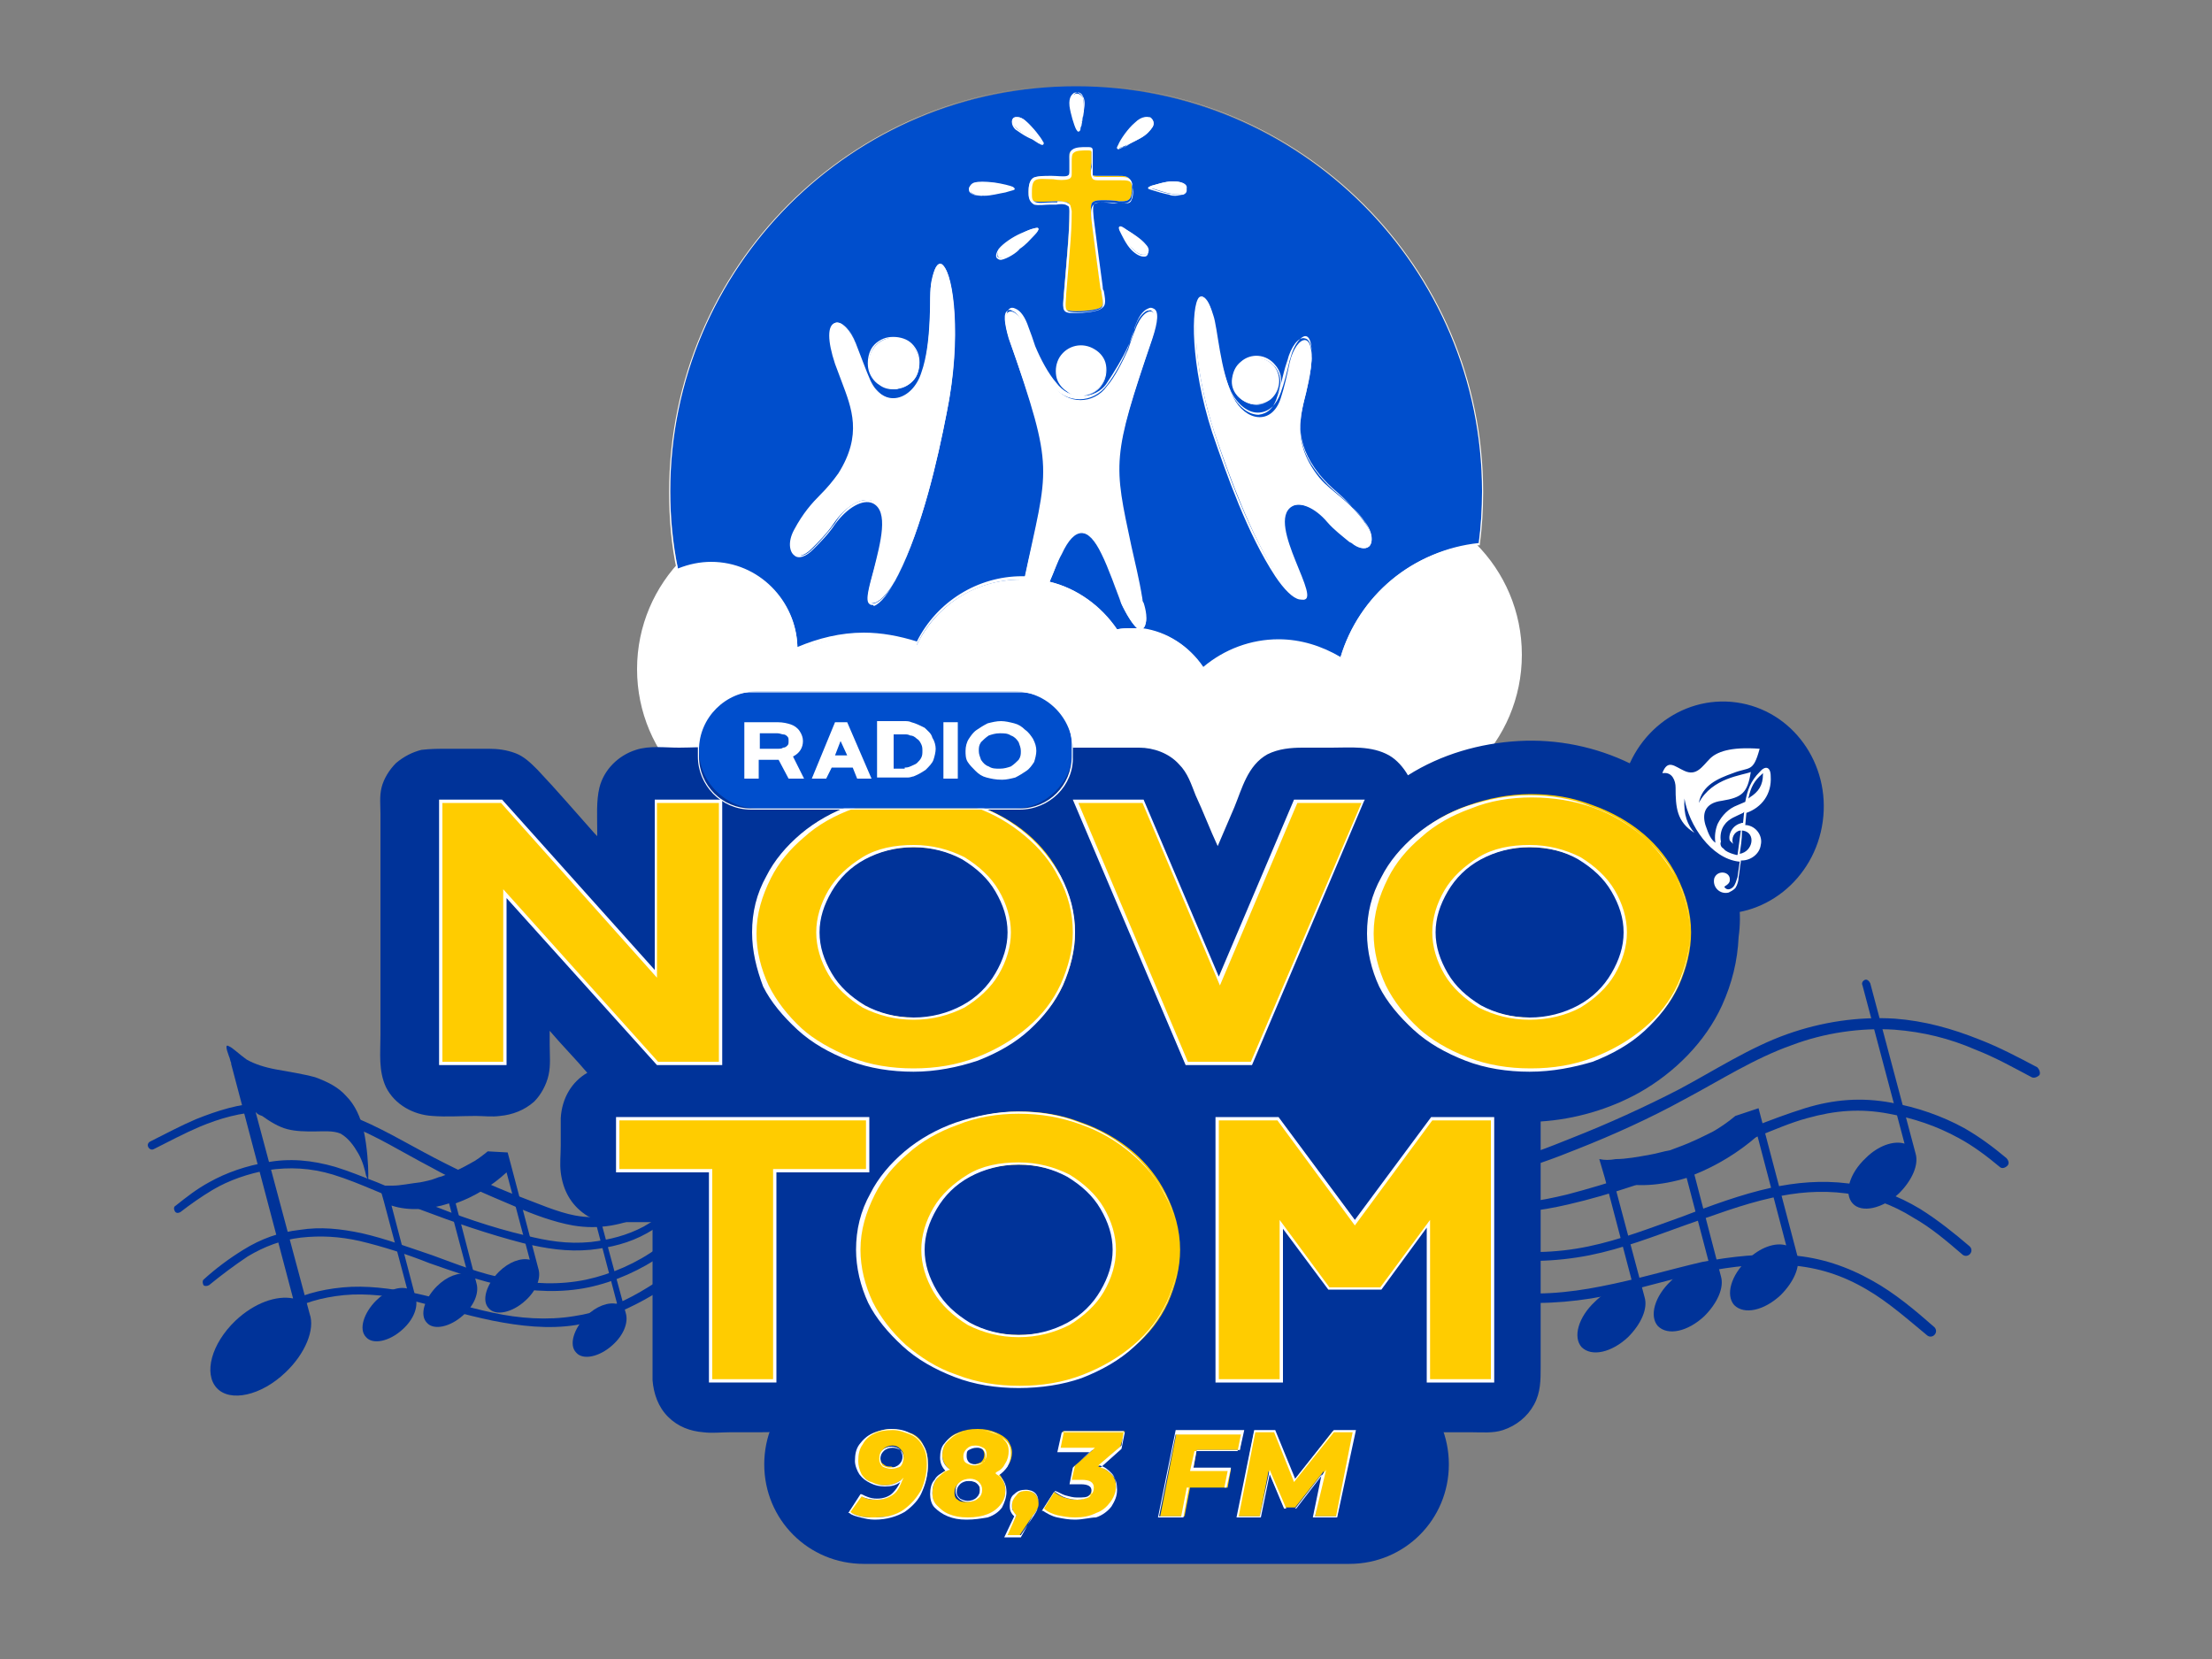 <?xml version="1.0" encoding="utf-8"?>
<!-- Generator: Adobe Illustrator 25.2.1, SVG Export Plug-In . SVG Version: 6.00 Build 0)  -->
<svg version="1.1" id="Layer_1" xmlns="http://www.w3.org/2000/svg" xmlns:xlink="http://www.w3.org/1999/xlink" x="0px" y="0px"
	 viewBox="0 0 200 150" style="enable-background:new 0 0 200 150;" xml:space="preserve">
<rect x="0" y="0" width="200" height="150" fill="#808080" stroke="none"/>
<style type="text/css">
	.st0{fill:#FFFFFF;}
	.st1{fill-rule:evenodd;clip-rule:evenodd;fill:#003399;}
	.st2{fill-rule:evenodd;clip-rule:evenodd;fill:#FFCC00;}
	.st3{fill-rule:evenodd;clip-rule:evenodd;fill:#004ECC;}
	.st4{fill:#003399;}
	.st5{fill-rule:evenodd;clip-rule:evenodd;fill:#FFFFFF;}
	.st6{fill:#FFCC00;}
	.st7{fill:#004ECC;}
</style>
<circle class="st0" cx="92.4" cy="64.7" r="14.2"/>
<circle class="st0" cx="110.4" cy="64.7" r="14.2"/>
<ellipse class="st0" cx="97.3" cy="44.2" rx="35.8" ry="36.3"/>
<circle class="st0" cx="123.4" cy="59.2" r="14.2"/>
<circle class="st0" cx="71.8" cy="60.5" r="14.2"/>
<g>
	<g>
		<path class="st1" d="M122,141.4H78.1c-5,0-9-4-9-9v0c0-5,4-9,9-9H122c5,0,9,4,9,9v0C131,137.4,127,141.4,122,141.4z"/>
	</g>
	<g>
		<path class="st1" d="M122,132.4H78.1c-5,0-9-4-9-9v0c0-5,4-9,9-9H122c5,0,9,4,9,9v0C131,128.3,127,132.4,122,132.4z"/>
	</g>
	<g>
		<g>
			<path class="st1" d="M52.9,106.4L52.9,106.4c0.2,0,0.3,0.1,0.4,0.2l3.3,12.2c0,0,0,0,0,0c0.2,0.8-0.2,1.9-1.2,2.8
				c-1.2,1.1-2.7,1.4-3.3,0.7c-0.7-0.7-0.2-2.2,0.9-3.3c0.9-0.9,2-1.3,2.8-1.1l-3-11.4C52.6,106.6,52.7,106.5,52.9,106.4L52.9,106.4
				z"/>
		</g>
		<g>
			<path class="st1" d="M45.9,104.2l0.4,1.5l2.4,9.1c0,0,0,0,0,0c0.2,0.8-0.2,1.9-1.2,2.8c-1.2,1.1-2.7,1.4-3.3,0.7
				c-0.7-0.7-0.2-2.2,0.9-3.3c0.9-0.9,2-1.3,2.8-1.1l-2.1-7.9c-1.3,1.2-2.9,2.2-4.6,2.8l1.9,7.3c0,0,0,0,0,0
				c0.2,0.8-0.2,1.9-1.2,2.8c-1.2,1.1-2.7,1.4-3.3,0.7c-0.7-0.7-0.2-2.2,0.9-3.3c0.9-0.9,2-1.3,2.8-1.1l-1.7-6.4
				c-1.8,0.6-3.7,0.7-5.2,0.2l2.2,8.4c0,0,0,0,0,0c0.2,0.8-0.2,1.9-1.2,2.8c-1.2,1.1-2.7,1.4-3.3,0.7c-0.7-0.7-0.2-2.2,0.9-3.3
				c0.9-0.9,2-1.3,2.8-1.1l-2.1-7.9l-0.4-1.4l0,0l0,0l0,0l0,0l0,0l0,0l0,0l0,0l0,0l0,0l0,0l0,0l0,0l0,0l0,0l0,0l0,0l0,0l0,0h0l0,0
				l0,0l0,0l0,0l0,0l0,0l0,0l0,0l0,0l0,0l0,0l0,0l0,0l0,0l0,0l0,0l0,0l0,0l0,0l0,0l0,0l0,0l0,0l0,0l0,0l0,0l0,0l0,0l0,0l0,0l0,0l0,0
				l0,0l0,0l0,0l0,0l0,0l0,0l0,0l0,0l0,0l0,0l0,0l0,0l0,0l0,0l0,0l0,0l0,0l0,0l0,0l0,0l0,0l0,0l0,0l0,0l0,0l0,0l0,0l0,0l0,0l0,0l0,0
				l0,0l0,0l0,0l0,0l0,0l0,0l0,0l0,0l0,0l0,0l0,0l0,0l0,0l0,0l0,0l0,0l0,0l0,0l0,0l0,0l0,0l0,0l0,0l0,0l0,0l0,0l0,0l0,0l0,0l0,0l0,0
				l0,0l0,0l0,0l0,0l0,0l0,0l0,0l0,0l0,0l0,0l0,0l0,0l0,0l0,0l0,0l0,0l0,0l0,0l0,0c0.4,0,0.7,0,1.2,0c0.7,0,1.6-0.2,2.5-0.3
				c0.5-0.1,1-0.2,1.5-0.4l0,0l0,0l0,0l0,0l0,0l0,0l0,0l0,0l0,0l0,0l0,0l0,0l0,0l0,0l0,0l0,0l0,0l0,0l0,0l0,0l0,0l0,0l0,0l0,0l0,0
				l0,0l0,0l0,0l0,0l0,0l0,0l0,0l0,0l0,0l0,0l0,0l0,0l0,0l0,0l0,0l0,0l0,0l0,0l0,0l0,0l0,0l0,0l0,0l0,0l0,0l0,0l0,0l0,0l0,0l0,0l0,0
				l0,0l0,0l0,0l0,0l0,0l0,0l0,0l0,0l0,0l0,0l0,0l0,0l0,0l0,0c0.2-0.1,0.4-0.1,0.6-0.2c0.9-0.3,1.7-0.7,2.4-1.1
				c0.6-0.3,1.1-0.7,1.6-1.1l0,0l0,0l0,0l0,0l0,0l0,0l0,0l0,0l0,0l0,0l0,0l0,0l0,0l0,0l0,0l0,0l0,0l0,0l0,0l0,0l0,0l0,0l0,0l0,0l0,0
				l0,0l0,0l0,0l0,0l0,0l0,0l0,0l0,0l0,0l0,0l0,0l0,0l0,0l0,0l0,0l0,0l0,0l0,0l0,0l0,0l0,0l0,0l0,0l0,0l0,0l0,0l0,0l0,0l0,0l0,0l0,0
				l0,0l0,0l0,0l0,0l0,0l0,0l0,0l0,0l0,0l0,0l0,0l0,0l0,0l0,0l0,0l0,0l0,0l0,0l0,0l0,0l0,0l0,0l0,0l0,0L45.9,104.2L45.9,104.2
				L45.9,104.2L45.9,104.2L45.9,104.2L45.9,104.2L45.9,104.2L45.9,104.2L45.9,104.2L45.9,104.2L45.9,104.2L45.9,104.2L45.9,104.2
				L45.9,104.2L45.9,104.2L45.9,104.2L45.9,104.2L45.9,104.2L45.9,104.2L45.9,104.2L45.9,104.2L45.9,104.2L45.9,104.2L45.9,104.2
				L45.9,104.2L45.9,104.2L45.9,104.2L45.9,104.2L45.9,104.2L45.9,104.2L45.9,104.2L45.9,104.2z"/>
		</g>
		<g>
			<path class="st1" d="M23.1,100.5l4.9,18.3c0,0,0,0,0,0c0.5,1.4-0.4,3.6-2.2,5.3c-2.2,2.1-5,2.7-6.2,1.4c-1.2-1.3-0.5-4,1.7-6.1
				c1.7-1.6,3.7-2.3,5.2-2l-5.6-21.2c0,0,0,0,0-0.1c-0.1-0.2-0.1-0.4-0.2-0.6c-0.3-0.8-0.3-1.1,0-0.9c0.3,0.1,0.9,0.7,1.6,1.2
				c0.7,0.4,1.6,0.7,2.7,0.9c1.1,0.2,2.4,0.4,3.5,0.7c1.1,0.4,2.1,0.9,2.8,1.7c0.8,0.8,1.3,1.9,1.6,3.2c0.3,1.4,0.4,3.1,0.4,3.8
				c0,0.8,0,0.6-0.2,0.2c-0.1-0.5-0.3-1.3-0.7-2c-0.4-0.7-0.9-1.4-1.6-1.8c-0.7-0.3-1.6-0.2-2.4-0.2c-0.8,0-1.6,0-2.4-0.2
				c-0.8-0.2-1.6-0.7-2.3-1.2C23.4,100.8,23.2,100.7,23.1,100.5L23.1,100.5z"/>
		</g>
		<g>
			<path class="st1" d="M62.6,108c-0.1,0-0.3-0.1-0.4-0.1c-0.2,0-0.9-0.2-1.1-0.2c-0.1,0-0.2,0.2-0.3,0.2c-0.7,0.7-1.5,1.3-2.4,1.8
				c-1,0.6-2,0.9-3.1,1.1c-1.2,0.2-2.3,0.2-3.5,0c-1.7-0.3-3.6-1-5.2-1.7c-2.6-1.1-5.2-2.2-7.7-3.6c-2.5-1.3-5-2.9-7.7-3.9
				c-2.3-0.8-4.9-1.3-7.4-1.1c-2.1,0.1-3.9,0.6-5.8,1.4c-1.4,0.6-2.7,1.3-4.1,2c-0.2,0.1-0.4,0-0.5-0.2c-0.1-0.2,0-0.4,0.2-0.5
				c1.4-0.7,2.7-1.4,4.1-2c2-0.8,3.9-1.4,6.1-1.5c2.6-0.2,5.3,0.3,7.7,1.1c2.7,1,5.3,2.6,7.8,3.9c2.5,1.3,5.1,2.5,7.7,3.5
				c1.6,0.6,3.4,1.4,5,1.7c1.1,0.2,2.1,0.2,3.2,0c1-0.2,1.9-0.5,2.8-1c0.8-0.5,1.5-1.1,2.2-1.7c0.2-0.1,0.3-0.3,0.5-0.4
				c0.4-0.2,1.1,0,1.5,0.1c1.6,0.4,3.2,0.7,4.9,1.1c0.3,0.1,0.6,0.1,0.8,0.2c0.1,0,0.2,0,0.2,0.1c0.2,0.1,0.3,0.2,0.3,0.4
				c0,0.3-0.3,0.4-0.5,0.4c-0.5,0.1-0.9,0.2-1.4,0.3c0,0-0.1,0-0.1,0c-0.1,0-0.4,0.6-0.4,0.6c-0.8,1.4-1.7,2.7-2.8,3.8
				c-1.4,1.5-3.1,2.7-4.9,3.7c-2,1.1-4,1.9-6.2,2.3c-2.5,0.4-5.1,0.1-7.6-0.4c-2.4-0.5-4.8-1.2-7.2-1.8c-2-0.4-4.1-0.7-6.2-0.5
				c-2,0.2-3.8,0.7-5.5,1.7c-1.5,0.9-3,2.1-4.3,3.3c-0.2,0.1-0.4,0.1-0.5,0c-0.1-0.2-0.1-0.4,0-0.5c1.4-1.2,2.9-2.4,4.4-3.4
				c1.8-1.1,3.7-1.6,5.8-1.8c2.1-0.2,4.3,0.1,6.4,0.5c2.4,0.5,4.8,1.3,7.2,1.8c2.3,0.5,4.9,0.7,7.3,0.3c2.1-0.3,4.1-1.1,6-2.2
				c1.7-1,3.4-2.1,4.7-3.6c1.1-1.1,1.9-2.4,2.7-3.7c0.3-0.5,0.4-0.9,1.1-1c0,0,0,0,0,0c-0.3-0.1-0.6-0.1-1-0.2
				c0,0.1-0.1,0.3-0.2,0.4c-0.2,0.2-0.4,0.4-0.6,0.6c-1.4,1.5-2.9,2.9-4.6,4.1c-2,1.4-4.4,2.5-6.8,3c-2.4,0.5-5,0.4-7.5-0.1
				c-2.4-0.5-4.6-1.3-6.9-2.1c-2-0.8-4.2-1.5-6.3-2c-1.8-0.4-3.5-0.5-5.3-0.3c-1.7,0.2-3.3,0.8-4.8,1.7c-1.2,0.8-2.4,1.7-3.5,2.6
				c-0.2,0.1-0.4,0.1-0.5,0c-0.1-0.2-0.1-0.4,0-0.5c1.1-1,2.3-1.9,3.6-2.7c1.6-1,3.3-1.6,5.1-1.8c1.9-0.3,3.7-0.1,5.6,0.3
				c2.2,0.5,4.3,1.3,6.4,2c2.2,0.8,4.4,1.7,6.7,2.1c2.3,0.5,4.8,0.6,7.2,0.1c2.3-0.5,4.6-1.5,6.5-2.9c1.7-1.2,3.1-2.6,4.5-4
				c0.1-0.1,0.2-0.2,0.4-0.4c-0.4-0.1-0.8-0.2-1.1-0.3c0,0-0.1,0-0.1,0c-0.1,0-0.6,0.5-0.7,0.5c-1.2,1.1-2.6,2.1-4,2.9
				c-1.6,0.9-3.3,1.3-5.1,1.5c-2.1,0.2-4-0.1-6.1-0.6c-3.1-0.8-6.3-1.9-9.2-3c-1.4-0.6-2.9-1.2-4.3-1.8c-1.2-0.5-2.4-1-3.7-1.4
				c-2-0.6-3.9-0.7-5.9-0.4c-1.7,0.3-3.5,0.9-5,1.8c-1,0.6-2,1.3-2.9,2c-0.2,0.1-0.4,0.1-0.5-0.1c-0.1-0.2-0.1-0.4,0.1-0.5
				c1-0.8,1.9-1.5,3-2.1c1.6-0.9,3.4-1.5,5.2-1.8c2.1-0.4,4.1-0.2,6.2,0.4c1.3,0.4,2.5,0.9,3.8,1.4c1.4,0.6,2.9,1.2,4.3,1.8
				c2.9,1.2,6.1,2.3,9.1,3c2,0.5,3.8,0.8,5.9,0.6c1.7-0.2,3.3-0.6,4.8-1.4c1.4-0.8,2.7-1.8,3.9-2.8C62.2,108.3,62.4,108.1,62.6,108
				L62.6,108z"/>
		</g>
	</g>
	<g>
		<g>
			<path class="st1" d="M168.6,88.6L168.6,88.6c0.2-0.1,0.4,0.1,0.5,0.3l4.1,15.4c0,0,0,0,0,0c0.3,1-0.3,2.4-1.5,3.6
				c-1.5,1.4-3.4,1.8-4.2,0.9c-0.8-0.9-0.3-2.7,1.2-4.1c1.1-1.1,2.5-1.6,3.5-1.3l-3.8-14.3C168.3,88.9,168.4,88.7,168.6,88.6
				L168.6,88.6z"/>
		</g>
		<g>
			<path class="st1" d="M159,100.2l0.5,1.9l3,11.4c0,0,0,0,0,0c0.3,1-0.3,2.4-1.5,3.6c-1.5,1.4-3.3,1.8-4.2,0.9
				c-0.8-0.9-0.3-2.7,1.2-4.1c1.1-1.1,2.5-1.6,3.5-1.3l-2.6-9.9c-1.7,1.5-3.7,2.7-5.7,3.5l2.4,9.2c0,0,0,0,0,0
				c0.3,1-0.3,2.4-1.5,3.6c-1.5,1.4-3.3,1.8-4.2,0.9c-0.8-0.9-0.3-2.7,1.2-4.1c1.1-1.1,2.5-1.6,3.5-1.3l-2.1-8
				c-2.3,0.7-4.7,0.9-6.6,0.3l2.8,10.5c0,0,0,0,0,0c0.3,1-0.3,2.4-1.5,3.6c-1.5,1.4-3.3,1.8-4.2,0.9c-0.8-0.9-0.3-2.7,1.2-4.1
				c1.1-1.1,2.5-1.6,3.5-1.3l-2.6-9.9l-0.5-1.7l0,0l0,0l0,0l0,0l0,0l0,0l0,0l0,0l0,0l0,0l0,0l0,0l0,0l0,0l0,0l0,0l0,0l0,0l0,0h0l0,0
				l0,0l0,0l0,0l0,0l0,0l0,0l0,0l0,0l0,0l0,0l0,0l0,0l0,0l0,0l0,0l0,0l0,0l0,0l0,0l0,0l0,0l0,0l0,0l0,0l0,0l0,0l0,0l0,0l0,0l0,0l0,0
				l0,0l0,0l0,0l0,0l0,0l0,0l0,0l0,0l0,0l0,0l0,0l0,0l0,0l0,0l0,0l0,0l0,0l0,0l0,0l0,0l0,0l0,0l0,0l0,0l0,0l0,0l0,0l0,0l0,0l0,0l0,0
				l0,0l0,0l0,0l0,0l0,0l0,0l0,0l0,0l0,0l0,0l0,0l0,0l0,0l0,0l0,0l0,0l0,0l0,0l0,0l0,0l0,0l0,0l0,0l0,0l0,0l0,0l0,0l0,0l0,0l0,0l0,0
				l0,0l0,0l0,0l0,0l0,0l0,0l0,0l0,0l0,0l0,0l0,0l0,0l0,0l0,0l0,0l0,0l0,0l0,0l0,0c0.5,0.1,0.9,0.1,1.5,0c0.9,0,2-0.2,3.1-0.4
				c0.6-0.1,1.2-0.3,1.8-0.4l0,0l0,0l0,0l0,0l0,0l0,0l0,0l0,0l0,0l0,0l0,0l0,0l0,0l0,0l0,0l0,0l0,0l0,0l0,0l0,0l0,0l0,0l0,0l0,0l0,0
				l0,0l0,0l0,0l0,0l0,0l0,0l0,0l0,0l0,0l0,0l0,0l0,0l0,0l0,0l0,0l0,0l0,0l0,0l0,0l0,0l0,0l0,0l0,0l0,0l0,0l0,0l0,0l0,0l0,0l0,0l0,0
				l0,0l0,0l0,0l0,0l0,0l0,0l0,0l0,0l0,0l0,0l0,0l0,0l0,0l0,0c0.3-0.1,0.5-0.2,0.8-0.3c1.1-0.4,2.1-0.9,3.1-1.4
				c0.7-0.4,1.4-0.9,2-1.4l0,0l0,0l0,0l0,0l0,0l0,0l0,0l0,0l0,0l0,0l0,0l0,0l0,0l0,0l0,0l0,0l0,0l0,0l0,0l0,0l0,0l0,0l0,0l0,0l0,0
				l0,0l0,0l0,0l0,0l0,0l0,0l0,0l0,0l0,0l0,0l0,0l0,0l0,0l0,0l0,0l0,0l0,0l0,0l0,0l0,0l0,0l0,0l0,0l0,0l0,0l0,0l0,0l0,0l0,0l0,0l0,0
				l0,0l0,0l0,0l0,0l0,0l0,0l0,0l0,0l0,0l0,0l0,0l0,0l0,0l0,0l0,0l0,0l0,0l0,0l0,0l0,0l0,0l0,0l0,0l0,0l0,0l0,0l0,0l0,0l0,0
				L159,100.2L159,100.2L159,100.2L159,100.2L159,100.2L159,100.2L159,100.2L159,100.2L159,100.2L159,100.2L159,100.2L159,100.2
				L159,100.2L159,100.2L159,100.2L159,100.2L159,100.2L159,100.2L159,100.2L159,100.2L159,100.2L159,100.2L159,100.2L159,100.2
				L159,100.2L159,100.2L159,100.2z"/>
		</g>
		<g>
			<path class="st1" d="M122.8,102.5c0.2,0,0.4-0.1,0.5-0.1c0.2,0,1.2-0.3,1.3-0.2c0.1,0,0.3,0.2,0.3,0.3c0.9,0.8,1.9,1.6,3,2.2
				c1.2,0.7,2.5,1.1,3.8,1.3c1.5,0.3,2.9,0.3,4.4,0c2.2-0.4,4.5-1.3,6.5-2.1c3.3-1.3,6.6-2.8,9.7-4.5c3.2-1.7,6.3-3.7,9.7-4.9
				c2.9-1.1,6.2-1.6,9.3-1.4c2.6,0.2,5,0.8,7.3,1.8c1.8,0.7,3.4,1.6,5.1,2.5c0.2,0.1,0.5,0,0.7-0.2c0.1-0.2,0-0.5-0.2-0.7
				c-1.7-0.9-3.4-1.8-5.2-2.5c-2.5-1-5-1.7-7.7-1.9c-3.3-0.2-6.6,0.3-9.7,1.4c-3.4,1.2-6.6,3.3-9.8,5c-3.1,1.6-6.4,3.1-9.7,4.4
				c-2,0.8-4.2,1.7-6.3,2.1c-1.4,0.3-2.7,0.2-4.1,0c-1.2-0.2-2.4-0.6-3.5-1.2c-1-0.6-1.9-1.4-2.8-2.1c-0.2-0.2-0.4-0.3-0.6-0.4
				c-0.5-0.2-1.4,0-1.9,0.2c-2,0.4-4.1,0.9-6.1,1.3c-0.4,0.1-0.7,0.2-1.1,0.2c-0.1,0-0.2,0-0.3,0.1c-0.2,0.1-0.4,0.3-0.4,0.5
				c0,0.4,0.3,0.5,0.6,0.5c0.6,0.1,1.2,0.3,1.7,0.4c0,0,0.1,0,0.2,0c0.1,0,0.5,0.7,0.5,0.8c1,1.7,2.1,3.3,3.5,4.8
				c1.8,1.9,3.9,3.4,6.2,4.7c2.5,1.4,5,2.4,7.8,2.8c3.1,0.4,6.4,0.2,9.5-0.4c3.1-0.6,6.1-1.6,9.1-2.2c2.5-0.5,5.2-0.8,7.8-0.6
				c2.5,0.2,4.7,0.9,6.9,2.2c1.9,1.1,3.7,2.7,5.4,4.1c0.2,0.2,0.5,0.2,0.7,0c0.2-0.2,0.2-0.5,0-0.7c-1.7-1.5-3.6-3.1-5.6-4.2
				c-2.3-1.3-4.7-2.1-7.3-2.3c-2.7-0.2-5.4,0.1-8.1,0.6c-3,0.7-6,1.6-9.1,2.2c-3,0.6-6.2,0.9-9.2,0.4c-2.7-0.4-5.1-1.4-7.5-2.7
				c-2.1-1.2-4.2-2.7-5.9-4.5c-1.3-1.4-2.4-3-3.3-4.6c-0.4-0.7-0.5-1.1-1.3-1.3c0,0,0,0,0,0c0.4-0.1,0.8-0.2,1.2-0.3
				c0,0.2,0.2,0.3,0.3,0.5c0.2,0.3,0.5,0.5,0.8,0.8c1.8,1.9,3.7,3.7,5.8,5.2c2.6,1.8,5.5,3.2,8.6,3.8c3.1,0.6,6.3,0.5,9.4-0.1
				c3-0.6,5.8-1.7,8.6-2.7c2.6-0.9,5.2-1.9,7.9-2.5c2.2-0.5,4.4-0.7,6.7-0.4c2.2,0.3,4.2,1,6.1,2.2c1.6,0.9,3,2.1,4.4,3.3
				c0.2,0.2,0.5,0.2,0.7,0c0.2-0.2,0.2-0.5,0-0.7c-1.4-1.2-2.9-2.4-4.5-3.4c-2-1.2-4.1-2-6.5-2.3c-2.4-0.3-4.7-0.1-7,0.4
				c-2.7,0.6-5.4,1.6-8,2.6c-2.8,1-5.6,2.1-8.5,2.7c-2.9,0.6-6,0.7-9,0.1c-3-0.6-5.8-1.9-8.2-3.6c-2.1-1.5-3.9-3.2-5.6-5.1
				c-0.1-0.1-0.3-0.3-0.5-0.5c0.5-0.1,1-0.2,1.4-0.3c0,0,0.1,0,0.2,0c0.1,0,0.7,0.6,0.8,0.7c1.6,1.3,3.2,2.7,5,3.7
				c2,1.1,4.1,1.7,6.4,1.9c2.7,0.2,5.1-0.1,7.7-0.7c3.9-0.9,7.9-2.3,11.6-3.8c1.8-0.7,3.6-1.5,5.4-2.3c1.5-0.6,3.1-1.3,4.6-1.7
				c2.5-0.7,4.8-0.9,7.4-0.4c2.2,0.4,4.3,1.1,6.3,2.2c1.3,0.7,2.5,1.6,3.7,2.6c0.2,0.2,0.5,0.1,0.7-0.1c0.2-0.2,0.1-0.5-0.1-0.7
				c-1.2-1-2.4-1.9-3.8-2.7c-2-1.1-4.3-1.9-6.6-2.3c-2.7-0.5-5.2-0.3-7.8,0.5c-1.6,0.5-3.2,1.1-4.7,1.7c-1.8,0.8-3.6,1.5-5.4,2.3
				c-3.7,1.5-7.6,2.8-11.4,3.8c-2.5,0.6-4.8,1-7.4,0.7c-2.1-0.2-4.1-0.7-6-1.7c-1.8-0.9-3.4-2.2-4.9-3.5
				C123.2,102.9,123,102.7,122.8,102.5L122.8,102.5z"/>
		</g>
	</g>
	<g>
		<g>
			<path class="st2" d="M98.1,13.4c-0.3,0-0.9,0-1.2,0.2c-0.3,0.2-0.2,0.5-0.2,0.9c0,0.4,0,0.7,0,1c0,0.3,0,0.5-0.3,0.5
				c-0.3,0.1-0.8,0.1-1.4,0c-0.6,0-1.3-0.1-1.6,0.1c-0.3,0.2-0.4,0.8-0.4,1.2c0,0.4,0,0.8,0.5,0.9c0.5,0.1,1.4,0,2,0
				c0.6,0,0.9,0.1,1,0.1c0.2,0.1,0.2,0.2,0.2,0.6c0,0.4,0,1.1-0.1,2.6c-0.1,1.5-0.3,3.7-0.4,4.9c-0.1,1.3-0.2,1.6,0.5,1.7
				c0.6,0.1,2,0,2.6-0.2c0.6-0.2,0.5-0.6,0.2-2c-0.2-1.4-0.5-3.8-0.7-5.3c-0.2-1.4-0.2-1.9-0.1-2.2c0.1-0.2,0.4-0.3,0.9-0.3
				c0.5,0,1.1,0,1.6,0.1c0.5,0,0.8,0,1-0.3c0.2-0.4,0.2-1.2,0-1.6c-0.2-0.4-0.6-0.4-1.1-0.4c-0.6,0-1.3,0-1.7,0
				c-0.5,0-0.7,0-0.7-0.2c-0.1-0.2-0.1-0.5,0-1c0-0.4,0-1,0-1.3C98.6,13.4,98.5,13.4,98.1,13.4L98.1,13.4z"/>
		</g>
		<g>
			<path class="st3" d="M85.6,37.3c-0.9,4.6-2.3,10.5-4.4,14.7c-0.7,1.4-1.5,2.3-2.1,2.5c-2.2,0.7,2.7-7.9-0.2-9.2
				c-0.9-0.4-2.4,0.4-3.5,2c-0.6,0.9-1.4,1.7-2,2.3c-1.5,1.5-2.5,0.2-1.5-1.7c1.3-2.5,2.9-3.4,4-5.1c2.7-4.3,0.7-7-0.3-10
				c-1.5-4.8,0.8-4.3,1.8-1.7c0.4,1,0.9,2.4,1.3,3.3c1.2,2.6,3.8,1.8,4.6-0.7c1-2.8,0.7-7,0.9-8.2C85.2,20.4,87.5,27.8,85.6,37.3
				L85.6,37.3z M97.3,7.8c20.3,0,36.7,16.5,36.7,36.7c0,1.6-0.1,3.2-0.3,4.7c-6,0.5-10.9,4.7-12.5,10.3c-1.6-1-3.6-1.6-5.6-1.6
				c-2.6,0-5,1-6.8,2.5c-1.4-2.2-3.8-3.6-6.5-3.6c-0.5,0-0.9,0-1.3,0.1c-1.4-2.1-3.6-3.7-6.1-4.3c0.4-0.9,0.7-1.8,1-2.5
				c1.3-2.7,2.5-2.5,3.7,0c0.6,1.2,1.3,3.2,1.8,4.5c0.3,0.7,1.2,2.3,1.7,2.3c0.9-0.1,0.4-1.8,0.2-2.5c-2.6-12.5-3.5-10.9,0.8-23.6
				c0.5-1.5,0.5-2.4,0.1-2.6c-0.4-0.2-1.1,0.3-1.6,1.7c-0.2,0.5-0.4,1.1-0.6,1.7c-0.5,1.1-1.2,2.5-1.9,3.3c-1.2,1.7-3.6,1.7-4.8,0
				c-0.6-0.9-1.4-2.2-1.9-3.3c-0.3-0.6-0.5-1.2-0.6-1.7c-0.5-1.4-1.2-1.9-1.6-1.7c-0.4,0.2-0.4,1.1,0.1,2.6
				c4.1,12,3.5,11.2,1.3,21.6c-0.1,0-0.2,0-0.3,0c-4.2,0-7.7,2.4-9.4,5.9c-1.5-0.5-3.1-0.8-4.8-0.8c-2.2,0-4.2,0.5-6,1.3l0-0.1
				c0-4.2-3.4-7.7-7.7-7.7c-1.1,0-2.1,0.2-3.1,0.6c-0.4-2.3-0.7-4.7-0.7-7.1C60.6,24.2,77,7.8,97.3,7.8L97.3,7.8z M97.4,11.7
				c-0.2-0.4-0.5-1.4-0.6-2.1c-0.1-0.7,0.1-1,0.4-1.1c0.2-0.1,0.5,0,0.7,0.3C98,9.1,98,9.6,98,10.1c-0.1,0.5-0.2,1-0.3,1.4
				C97.6,11.8,97.6,12,97.4,11.7L97.4,11.7z M101.3,20.7c0.1,0.4,0.6,1.3,1.1,1.8c0.5,0.5,0.9,0.6,1.2,0.5c0.3-0.1,0.4-0.5,0-0.9
				c-0.4-0.5-1.2-1-1.7-1.3C101.4,20.5,101.2,20.3,101.3,20.7L101.3,20.7z M104.1,16.8c0.4-0.1,1.2-0.4,1.9-0.4c0.6,0,1,0.1,1.2,0.3
				c0.2,0.2,0.1,0.5-0.2,0.7c-0.3,0.2-0.7,0.2-1.2,0.1c-0.5-0.1-1.1-0.3-1.4-0.4C103.9,17,103.7,17,104.1,16.8L104.1,16.8z
				 M101.2,13.1c0.2-0.4,0.9-1.5,1.5-2c0.6-0.5,1-0.6,1.3-0.4c0.3,0.1,0.4,0.5,0.2,0.8c-0.2,0.3-0.6,0.7-1.1,1
				c-0.5,0.3-1,0.5-1.4,0.7C101.2,13.4,100.9,13.5,101.2,13.1L101.2,13.1z M93.8,20.6c-0.2,0-0.7,0.1-1.4,0.5
				c-0.7,0.4-1.6,0.9-2,1.4c-0.4,0.5-0.2,0.9,0.2,0.8c0.4,0,1.1-0.5,1.7-1c0.6-0.5,1-0.9,1.3-1.2C93.8,20.9,94,20.7,93.8,20.6
				L93.8,20.6z M91.7,17c-0.2-0.1-1-0.3-1.7-0.4c-0.7-0.1-1.4-0.2-1.8,0c-0.4,0.2-0.6,0.5-0.4,0.8c0.2,0.2,0.6,0.3,1.2,0.3
				c0.6,0,1.3-0.2,1.9-0.3C91.5,17.2,91.9,17.2,91.7,17L91.7,17z M94.2,12.7c-0.3-0.4-1-1.4-1.5-1.8c-0.5-0.4-0.9-0.4-1.1-0.2
				c-0.2,0.2-0.1,0.5,0.2,0.8c0.3,0.3,0.8,0.6,1.2,0.8c0.4,0.2,0.7,0.4,1,0.6C94.3,13,94.4,13.1,94.2,12.7L94.2,12.7z M98.1,13.4
				c-0.3,0-0.9,0-1.2,0.2c-0.3,0.2-0.2,0.5-0.2,0.9c0,0.4,0,0.7,0,1c0,0.3,0,0.5-0.3,0.5c-0.3,0.1-0.8,0.1-1.4,0
				c-0.6,0-1.3-0.1-1.6,0.1c-0.3,0.2-0.4,0.8-0.4,1.2c0,0.4,0,0.8,0.5,0.9c0.5,0.1,1.4,0,2,0c0.6,0,0.9,0.1,1,0.1
				c0.2,0.1,0.2,0.2,0.2,0.6c0,0.4,0,1.1-0.1,2.6c-0.1,1.5-0.3,3.7-0.4,4.9c-0.1,1.3-0.2,1.6,0.5,1.7c0.6,0.1,2,0,2.6-0.2
				c0.6-0.2,0.5-0.6,0.2-2c-0.2-1.4-0.5-3.8-0.7-5.3c-0.2-1.4-0.2-1.9-0.1-2.2c0.1-0.2,0.4-0.3,0.9-0.3c0.5,0,1.1,0,1.6,0.1
				c0.5,0,0.8,0,1-0.3c0.2-0.4,0.2-1.2,0-1.6c-0.2-0.4-0.6-0.4-1.1-0.4c-0.6,0-1.3,0-1.7,0c-0.5,0-0.7,0-0.7-0.2
				c-0.1-0.2-0.1-0.5,0-1c0-0.4,0-1,0-1.3C98.6,13.4,98.5,13.4,98.1,13.4L98.1,13.4z M99,31.7c-1-0.7-2.4-0.4-3.1,0.6
				c-0.7,1-0.4,2.4,0.6,3.1c1,0.7,2.4,0.4,3.1-0.6C100.3,33.7,100,32.3,99,31.7L99,31.7z M109.8,39.1c1.4,4.1,3.3,9.3,5.7,13
				c0.8,1.2,1.6,2,2.2,2.1c2.1,0.4-3.3-6.9-0.9-8.4c0.8-0.5,2.2,0.1,3.4,1.4c0.6,0.8,1.5,1.4,2.1,1.9c1.5,1.2,2.3-0.1,1.2-1.7
				c-1.5-2.2-3-2.8-4.2-4.2c-2.9-3.6-1.4-6.4-0.9-9.1c0.8-4.6-1.2-3.9-1.8-1.3c-0.2,1-0.5,2.3-0.8,3.2c-0.8,2.5-3.2,2.1-4.3-0.1
				c-1.2-2.4-1.4-6.3-1.8-7.4C108.2,23.6,107,30.6,109.8,39.1L109.8,39.1z M112.2,32.8c0.9-0.7,2.2-0.6,3,0.3c0.7,0.9,0.6,2.2-0.3,3
				c-0.9,0.7-2.2,0.6-3-0.3C111.2,34.9,111.3,33.5,112.2,32.8L112.2,32.8z M82.1,30.9c-1.1-0.7-2.5-0.4-3.2,0.7
				c-0.7,1.1-0.4,2.5,0.7,3.2c1.1,0.7,2.5,0.4,3.2-0.7C83.4,33,83.1,31.6,82.1,30.9L82.1,30.9z"/>
			<path class="st0" d="M108.8,60.5L108.8,60.5c-1.4-2.3-3.9-3.6-6.5-3.6c-0.4,0-0.9,0-1.3,0.1l0,0l0,0c-1.4-2.1-3.6-3.7-6.1-4.3
				l-0.1,0l0-0.1c0.3-0.9,0.7-1.8,1-2.5c0.6-1.3,1.3-2,1.9-2c0.7,0,1.3,0.7,1.9,2c0.3,0.7,0.7,1.6,1,2.5c0.3,0.7,0.5,1.4,0.8,1.9
				c0.4,0.9,1.2,2.2,1.6,2.2c0,0,0,0,0,0c0.1,0,0.2-0.1,0.3-0.2c0.3-0.4,0.1-1.3-0.1-1.9c0-0.1-0.1-0.2-0.1-0.3
				c-0.4-1.9-0.7-3.4-1-4.8c-1.7-7.6-1.8-8.1,1.9-18.9c0.5-1.4,0.5-2.3,0.1-2.5c-0.1-0.1-0.2,0-0.4,0c-0.4,0.2-0.9,0.8-1.1,1.6
				c-0.2,0.5-0.4,1.1-0.6,1.7c-0.5,1.2-1.2,2.5-1.9,3.4c-0.6,0.8-1.5,1.3-2.5,1.3c-1,0-1.9-0.5-2.5-1.3c-0.6-0.9-1.4-2.2-1.9-3.4
				c-0.3-0.6-0.5-1.2-0.6-1.7c-0.3-0.9-0.7-1.5-1.1-1.6c-0.1-0.1-0.3-0.1-0.4,0c-0.4,0.2-0.3,1.1,0.1,2.5C95.1,41.5,95,42,93.3,49.6
				c-0.2,0.8-0.4,1.7-0.6,2.7l0,0.1l-0.1,0c-0.1,0-0.2,0-0.3,0c-4,0-7.7,2.3-9.4,5.9l0,0.1l-0.1,0c-1.5-0.5-3.1-0.8-4.8-0.8
				c-2.1,0-4.1,0.4-6,1.3l-0.1,0l0-0.2c0-4.2-3.4-7.6-7.6-7.6c-1.1,0-2.1,0.2-3,0.6l-0.1,0l0-0.1c-0.5-2.3-0.7-4.7-0.7-7.1
				C60.5,24.2,77,7.7,97.3,7.7c20.3,0,36.8,16.5,36.8,36.8c0,1.6-0.1,3.2-0.3,4.7l0,0.1l-0.1,0c-5.8,0.5-10.8,4.7-12.5,10.3l0,0.1
				l-0.1-0.1c-1.7-1.1-3.6-1.6-5.6-1.6C113.1,58,110.7,58.9,108.8,60.5L108.8,60.5z M103.3,56.8c2.2,0.3,4.2,1.6,5.5,3.5
				c1.9-1.6,4.3-2.5,6.8-2.5c2,0,3.9,0.6,5.6,1.6c1.7-5.6,6.7-9.7,12.5-10.3c0.2-1.5,0.3-3.1,0.3-4.7c0-20.2-16.5-36.7-36.7-36.7
				c-20.2,0-36.7,16.5-36.7,36.7c0,2.3,0.2,4.7,0.7,7c1-0.4,2-0.6,3-0.6c4.3,0,7.7,3.5,7.8,7.7c1.9-0.8,3.9-1.3,6-1.3
				c1.6,0,3.2,0.3,4.8,0.8c1.8-3.6,5.5-5.9,9.5-5.9c0.1,0,0.2,0,0.3,0c0.2-1,0.4-1.9,0.6-2.7c1.7-7.6,1.8-8-1.9-18.8
				c-0.5-1.5-0.5-2.5-0.1-2.7c0.1-0.1,0.3-0.1,0.5,0c0.5,0.2,0.9,0.8,1.2,1.7c0.2,0.5,0.4,1.1,0.6,1.7c0.5,1.2,1.2,2.5,1.9,3.3
				c0.6,0.8,1.4,1.2,2.3,1.2c0.9,0,1.8-0.4,2.3-1.2c0.6-0.9,1.4-2.2,1.9-3.3c0.3-0.6,0.5-1.2,0.6-1.7c0.3-0.9,0.7-1.5,1.2-1.7
				c0.2-0.1,0.3-0.1,0.5,0c0.5,0.2,0.4,1.2-0.1,2.7c-3.7,10.8-3.5,11.3-1.9,18.8c0.3,1.4,0.7,2.9,1,4.8c0,0.1,0,0.2,0.1,0.3
				c0.2,0.6,0.4,1.6,0.1,2C103.5,56.7,103.4,56.8,103.3,56.8z M94.9,52.6c2.5,0.6,4.6,2.2,6.1,4.3c0.6-0.1,1.2-0.1,1.8-0.1
				c-0.6-0.5-1.4-2.2-1.4-2.2c-0.2-0.5-0.5-1.2-0.8-2c-0.3-0.9-0.7-1.8-1-2.5c-0.6-1.3-1.2-1.9-1.8-1.9c-0.6,0-1.2,0.6-1.8,1.9
				C95.6,50.8,95.3,51.7,94.9,52.6z M78.9,54.7c-0.1,0-0.2,0-0.3-0.1c-0.4-0.3,0-1.6,0.4-3.1c0.6-2.4,1.4-5.3-0.1-6
				c-0.9-0.4-2.3,0.4-3.4,1.9c-0.6,0.9-1.3,1.6-1.9,2.2l-0.1,0.1c-0.6,0.6-1.3,0.9-1.7,0.5c-0.4-0.3-0.6-1.2,0-2.3
				c0.8-1.5,1.6-2.4,2.4-3.2c0.6-0.6,1.1-1.2,1.6-1.9c2.2-3.5,1.2-5.9,0.3-8.3c-0.2-0.5-0.4-1.1-0.6-1.6c-0.7-2.1-0.7-3.5,0-3.7
				c0.6-0.2,1.5,0.7,2,2l0.1,0.3c0.4,1,0.8,2.2,1.2,3c0.5,1.1,1.2,1.6,2.1,1.6c1-0.1,1.9-0.9,2.4-2.2c0.7-1.9,0.8-4.6,0.8-6.4
				c0-0.8,0-1.4,0.1-1.8c0.2-1.1,0.4-1.7,0.7-1.8c0.1,0,0.2,0,0.3,0.1c0.9,0.8,1.7,6.4,0.3,13.4l-0.1,0l0.1,0
				c-0.8,4.2-2.2,10.3-4.4,14.8c-0.7,1.4-1.5,2.4-2.1,2.6C79,54.7,78.9,54.7,78.9,54.7z M78.4,45.2c0.2,0,0.4,0,0.6,0.1
				c1.6,0.7,0.8,3.7,0.2,6.2c-0.4,1.4-0.7,2.7-0.4,3c0.1,0.1,0.2,0.1,0.4,0c0.5-0.2,1.3-1,2-2.5c2.2-4.4,3.6-10.5,4.4-14.7
				c1.4-6.8,0.6-12.5-0.3-13.2C85.2,24,85.1,24,85,24c-0.1,0-0.4,0.3-0.6,1.7c-0.1,0.4-0.1,1-0.1,1.7c-0.1,1.8-0.1,4.5-0.8,6.4
				c-0.5,1.4-1.5,2.3-2.5,2.3c-0.9,0-1.7-0.5-2.2-1.6c-0.4-0.8-0.8-2-1.2-3l-0.1-0.3c-0.5-1.3-1.3-2.1-1.8-1.9
				c-0.4,0.1-0.7,1.2,0.1,3.6c0.2,0.5,0.4,1.1,0.6,1.6c0.9,2.4,1.9,4.9-0.3,8.4c-0.5,0.7-1,1.3-1.6,1.9c-0.8,0.9-1.6,1.7-2.4,3.2
				c-0.6,1-0.5,1.9-0.1,2.1c0.4,0.3,0.9,0.1,1.5-0.5l0.1-0.1c0.6-0.6,1.3-1.4,1.9-2.2C76.3,46,77.4,45.2,78.4,45.2z M117.7,54.2
				c-0.1,0-0.1,0-0.2,0c-0.6-0.1-1.4-0.9-2.2-2.1c-2.5-3.8-4.4-9.2-5.7-13c-2-6.2-1.9-11.4-1.2-12.2c0.1-0.1,0.2-0.1,0.3-0.1
				c0.3,0.1,0.6,0.6,0.9,1.6c0.1,0.3,0.2,0.9,0.3,1.6c0.2,1.6,0.6,4,1.5,5.7c0.6,1.1,1.5,1.8,2.4,1.8c0.8-0.1,1.4-0.6,1.7-1.7
				c0.3-0.8,0.5-2,0.8-2.9l0.1-0.3c0.3-1.2,1-2.2,1.6-2c0.6,0.1,0.8,1.4,0.4,3.4c-0.1,0.5-0.2,1-0.3,1.5c-0.6,2.3-1.2,4.6,1.2,7.5
				c0.5,0.6,1,1.1,1.6,1.6c0.8,0.7,1.7,1.4,2.6,2.7c0.7,1,0.6,1.8,0.3,2.1c-0.4,0.3-1,0.2-1.6-0.3L122,49c-0.6-0.5-1.4-1.1-2-1.8
				c-1.1-1.3-2.5-1.9-3.3-1.4c-1.3,0.8-0.3,3.4,0.6,5.5c0.6,1.4,1,2.5,0.7,2.8C118,54.2,117.9,54.2,117.7,54.2z M108.7,26.9
				c0,0-0.1,0-0.1,0.1c-0.7,0.8-0.8,6.1,1.2,12.1l0,0c1.2,3.7,3.2,9.2,5.7,12.9c0.9,1.3,1.7,2,2.1,2c0.2,0,0.3,0,0.3-0.1
				c0.2-0.3-0.2-1.5-0.7-2.7c-0.9-2.1-1.9-4.8-0.5-5.7c0.9-0.5,2.3,0.1,3.5,1.4c0.6,0.7,1.4,1.3,2,1.8l0.1,0.1
				c0.6,0.5,1.1,0.6,1.4,0.3c0.3-0.3,0.3-1-0.3-1.9c-0.9-1.2-1.7-2-2.5-2.7c-0.6-0.5-1.1-1-1.6-1.6c-2.4-3-1.8-5.4-1.2-7.7
				c0.1-0.5,0.3-1,0.3-1.5c0.4-2.3,0.1-3.2-0.3-3.3c-0.4-0.1-1.1,0.7-1.4,1.9l-0.1,0.3c-0.2,0.9-0.5,2.1-0.8,2.9
				c-0.4,1.1-1,1.7-1.9,1.8c-1,0.1-2-0.7-2.6-1.9c-0.8-1.7-1.2-4.2-1.5-5.8c-0.1-0.7-0.2-1.3-0.3-1.6
				C109.2,27.1,108.9,26.9,108.7,26.9C108.8,26.9,108.8,26.9,108.7,26.9z M113.6,36.6c-0.6,0-1.2-0.3-1.7-0.8
				c-0.4-0.4-0.6-1-0.5-1.6c0.1-0.6,0.3-1.1,0.8-1.5c0.9-0.8,2.3-0.7,3.1,0.3c0.8,0.9,0.7,2.3-0.3,3.1
				C114.6,36.4,114.1,36.6,113.6,36.6z M113.6,32.4c-0.5,0-0.9,0.2-1.3,0.5c-0.4,0.4-0.7,0.8-0.7,1.4c0,0.5,0.1,1.1,0.5,1.5
				c0.7,0.9,2,1,2.9,0.3c0.9-0.7,1-2,0.3-2.9C114.8,32.6,114.2,32.4,113.6,32.4z M97.7,35.8c-0.4,0-0.9-0.1-1.2-0.4
				c-0.5-0.3-0.9-0.8-1-1.4c-0.1-0.6,0-1.2,0.3-1.7c0.7-1.1,2.1-1.4,3.2-0.7c0.5,0.3,0.9,0.8,1,1.4c0.1,0.6,0,1.2-0.3,1.7
				c-0.3,0.5-0.8,0.9-1.4,1C98.1,35.8,97.9,35.8,97.7,35.8z M97.8,31.4c-0.7,0-1.4,0.3-1.8,1c-0.3,0.5-0.4,1.1-0.3,1.6
				c0.1,0.6,0.4,1,0.9,1.4c0.5,0.3,1.1,0.4,1.6,0.3c0.6-0.1,1-0.4,1.4-0.9c0.3-0.5,0.4-1.1,0.3-1.6c-0.1-0.6-0.4-1-0.9-1.4
				C98.6,31.5,98.2,31.4,97.8,31.4z M80.8,35.2c-0.5,0-0.9-0.1-1.3-0.4c-0.5-0.3-0.9-0.9-1-1.5c-0.1-0.6,0-1.3,0.3-1.8
				c0.3-0.5,0.9-0.9,1.5-1c0.6-0.1,1.3,0,1.8,0.3l0,0c0.5,0.3,0.9,0.9,1,1.5c0.1,0.6,0,1.3-0.3,1.8c-0.3,0.5-0.9,0.9-1.5,1
				C81.1,35.2,81,35.2,80.8,35.2z M80.8,30.6c-0.2,0-0.3,0-0.5,0c-0.6,0.1-1.1,0.5-1.4,1c-0.3,0.5-0.4,1.1-0.3,1.7
				c0.1,0.6,0.5,1.1,1,1.4c0.5,0.3,1.1,0.4,1.7,0.3c0.6-0.1,1.1-0.5,1.4-1c0.3-0.5,0.4-1.1,0.3-1.7c-0.1-0.6-0.5-1.1-1-1.4l0,0
				C81.7,30.7,81.2,30.6,80.8,30.6z M97.3,28.3c-0.2,0-0.4,0-0.6,0c-0.7-0.1-0.6-0.5-0.5-1.6l0-0.1c0.1-1.3,0.3-3.5,0.4-4.9
				c0.1-1.4,0.1-2.2,0.1-2.6c0-0.4-0.1-0.5-0.2-0.5c-0.1-0.1-0.4-0.2-1-0.1c-0.2,0-0.3,0-0.5,0c-0.5,0-1.1,0.1-1.5,0
				C93,18.2,93,17.8,93,17.4c0-0.4,0-1,0.4-1.3c0.3-0.2,1-0.2,1.6-0.2l0.1,0c0.5,0,1.1,0.1,1.4,0c0.2-0.1,0.2-0.2,0.2-0.5
				c0-0.3,0-0.6,0-1l0,0c0-0.4,0-0.7,0.3-0.9c0.3-0.2,0.8-0.2,1.2-0.2l0.1,0c0.3,0,0.5,0,0.5,0.3c0,0.2,0,0.6,0,1.3l0,0.1
				c0,0.4,0,0.7,0,0.8C98.8,16,99,16,99.4,16c0.5,0,1.2,0,1.7,0l0.1,0c0.5,0,0.9,0,1.1,0.4c0.2,0.4,0.1,1.2,0,1.6
				c-0.2,0.4-0.6,0.4-1,0.4l-0.3,0c-0.4,0-0.9-0.1-1.3-0.1c-0.5,0-0.7,0-0.8,0.2c-0.1,0.2-0.1,0.7,0.1,2.1c0.2,1.5,0.5,3.9,0.7,5.3
				c0,0.1,0,0.3,0.1,0.4c0.2,1.1,0.2,1.4-0.4,1.7C98.9,28.2,98,28.3,97.3,28.3z M95.7,18.2c0.5,0,0.8,0.1,0.9,0.2
				c0.2,0.1,0.2,0.2,0.3,0.7c0,0.4,0,1.2-0.1,2.6c-0.1,1.4-0.3,3.6-0.4,4.9l0,0.1c-0.1,1.2-0.1,1.4,0.4,1.5c0.6,0.1,2,0,2.5-0.2
				c0.5-0.2,0.5-0.4,0.3-1.5c0-0.1,0-0.2-0.1-0.4c-0.2-1.4-0.5-3.8-0.7-5.3c-0.2-1.5-0.2-1.9,0-2.2c0.2-0.3,0.5-0.3,1-0.3
				c0.4,0,0.9,0,1.3,0.1l0.3,0c0.5,0,0.8,0,0.9-0.3c0.2-0.4,0.2-1.1,0-1.5c-0.1-0.3-0.5-0.3-1-0.3l-0.1,0c-0.5,0-1.3,0-1.7,0
				c-0.5,0-0.7,0-0.8-0.3c-0.1-0.2-0.1-0.5,0-0.9l0-0.1c0-0.6,0-1,0-1.2c0-0.2-0.1-0.2-0.4-0.2l-0.1,0c-0.3,0-0.9,0-1.1,0.2
				c-0.2,0.1-0.2,0.5-0.2,0.8l0,0c0,0.4,0,0.8,0,1c0,0.3,0,0.5-0.3,0.6c-0.3,0.1-0.9,0.1-1.4,0l-0.1,0c-0.6,0-1.2-0.1-1.5,0.1
				c-0.3,0.2-0.3,0.7-0.3,1.2c0,0.4,0,0.7,0.4,0.8c0.3,0.1,0.9,0,1.4,0c0.2,0,0.4,0,0.5,0C95.6,18.2,95.6,18.2,95.7,18.2z
				 M90.5,23.5c-0.2,0-0.3-0.1-0.4-0.2c-0.1-0.2,0-0.5,0.2-0.8c0.4-0.5,1.3-1.1,2-1.4c0.7-0.3,1.3-0.5,1.5-0.5l0,0
				c0.1,0,0.1,0.1,0.1,0.1c0,0.1-0.1,0.3-0.4,0.6c-0.4,0.4-0.7,0.8-1.3,1.2C92,22.8,91.1,23.4,90.5,23.5
				C90.6,23.5,90.5,23.5,90.5,23.5z M93.8,20.7c-0.2,0-0.6,0.1-1.4,0.5c-0.7,0.3-1.6,0.9-2,1.4c-0.2,0.2-0.3,0.5-0.2,0.6
				c0,0.1,0.2,0.1,0.3,0.1c0.3,0,1-0.4,1.6-1c0.5-0.4,0.9-0.8,1.3-1.2C93.6,21,93.8,20.8,93.8,20.7L93.8,20.7
				C93.8,20.7,93.8,20.7,93.8,20.7z M103.4,23.2c-0.3,0-0.7-0.2-1.1-0.6c-0.5-0.5-0.9-1.4-1.1-1.8l0,0c0-0.1-0.1-0.2,0-0.3
				c0.1-0.1,0.3,0,0.7,0.3c0.5,0.3,1.3,0.9,1.7,1.4c0.2,0.3,0.3,0.5,0.2,0.7c0,0.1-0.1,0.3-0.3,0.3
				C103.5,23.2,103.4,23.2,103.4,23.2z M101.4,20.7c0.1,0.4,0.6,1.3,1,1.8c0.5,0.5,0.9,0.6,1.1,0.5c0.1,0,0.2-0.1,0.2-0.2
				c0-0.2,0-0.4-0.2-0.6c-0.4-0.5-1.2-1-1.7-1.3c-0.2-0.1-0.4-0.3-0.5-0.3C101.3,20.6,101.3,20.6,101.4,20.7L101.4,20.7z M88.7,17.7
				c-0.5,0-0.8-0.1-1-0.3c-0.1-0.1-0.1-0.2-0.1-0.4c0.1-0.2,0.2-0.4,0.5-0.5c0.4-0.1,0.9-0.1,1.8,0c0.7,0.1,1.5,0.3,1.7,0.4l0,0
				c0.1,0.1,0.1,0.1,0.1,0.1c0,0.1-0.2,0.2-0.9,0.3l-0.1,0c-0.6,0.1-1.3,0.2-1.9,0.3C88.9,17.7,88.8,17.7,88.7,17.7z M88.9,16.6
				c-0.3,0-0.5,0-0.7,0.1c-0.2,0.1-0.3,0.2-0.4,0.4c0,0.1,0,0.2,0,0.3c0.1,0.2,0.5,0.3,1.1,0.2c0.6,0,1.3-0.2,1.8-0.3l0.1,0
				c0.3-0.1,0.6-0.1,0.7-0.2c0,0,0,0,0,0l0,0c-0.2-0.1-0.9-0.3-1.7-0.4C89.7,16.7,89.3,16.6,88.9,16.6z M106.3,17.7
				c-0.2,0-0.4,0-0.6-0.1c-0.5-0.1-1.2-0.3-1.5-0.4c-0.3-0.1-0.4-0.1-0.4-0.2c0-0.1,0.1-0.1,0.3-0.2l0,0c0.4-0.1,1.3-0.4,1.9-0.4
				c0.6,0,1,0.1,1.2,0.4c0.1,0.1,0.1,0.3,0.1,0.4c0,0.2-0.1,0.3-0.3,0.4C106.8,17.6,106.5,17.7,106.3,17.7z M104,17
				c0.1,0,0.2,0.1,0.3,0.1c0.3,0.1,0.9,0.3,1.4,0.4c0.5,0.1,1,0.1,1.2-0.1c0.1-0.1,0.2-0.2,0.2-0.3c0-0.1,0-0.2-0.1-0.3
				c-0.1-0.2-0.6-0.3-1.1-0.3c-0.6,0-1.5,0.3-1.8,0.4l0,0C104,16.9,104,17,104,17z M101.1,13.5C101.1,13.5,101.1,13.5,101.1,13.5
				c-0.2-0.1-0.1-0.2,0-0.4l0,0l0,0c0.2-0.5,0.9-1.5,1.5-2c0.7-0.7,1.2-0.5,1.4-0.5c0.3,0.2,0.4,0.6,0.2,0.9c-0.2,0.3-0.5,0.7-1.1,1
				c-0.4,0.2-0.8,0.4-1.1,0.6c-0.1,0.1-0.2,0.1-0.3,0.2l-0.1,0C101.3,13.4,101.2,13.5,101.1,13.5z M103.6,10.7
				c-0.3,0-0.6,0.2-0.9,0.5c-0.5,0.5-1.2,1.5-1.4,2l0,0c-0.1,0.1-0.1,0.2-0.1,0.2c0.1,0,0.2-0.1,0.3-0.1l0.1,0
				c0.1,0,0.2-0.1,0.3-0.2c0.3-0.2,0.7-0.4,1.1-0.6c0.6-0.3,0.9-0.7,1.1-1c0.1-0.3,0.1-0.6-0.2-0.7
				C103.8,10.7,103.7,10.7,103.6,10.7z M94.3,13.1c-0.1,0-0.2,0-0.3-0.1c-0.1,0-0.2-0.1-0.2-0.1c-0.2-0.1-0.4-0.3-0.7-0.4l-0.2-0.1
				c-0.4-0.2-0.8-0.5-1.1-0.7c-0.3-0.3-0.4-0.7-0.2-0.9c0.1-0.1,0.2-0.1,0.3-0.2c0.2,0,0.5,0,0.9,0.4c0.6,0.5,1.3,1.4,1.5,1.8l0,0
				C94.4,12.9,94.4,13,94.3,13.1C94.3,13,94.3,13.1,94.3,13.1z M91.9,10.6C91.9,10.6,91.9,10.6,91.9,10.6c-0.1,0-0.2,0-0.3,0.1
				c-0.1,0.2,0,0.5,0.2,0.8c0.3,0.3,0.7,0.5,1.1,0.7l0.2,0.1c0.3,0.2,0.5,0.3,0.7,0.4c0.1,0.1,0.2,0.1,0.2,0.1c0,0,0.1,0.1,0.1,0.1
				c0,0,0-0.1-0.1-0.2l0,0c-0.3-0.4-0.9-1.3-1.5-1.8C92.4,10.7,92.1,10.6,91.9,10.6z M97.5,11.9c-0.1,0-0.1-0.1-0.2-0.2l0,0
				c-0.2-0.4-0.5-1.4-0.6-2.1c-0.1-0.9,0.3-1.1,0.4-1.2c0.3-0.1,0.6,0,0.8,0.4c0.1,0.3,0.1,0.7,0.1,1.3c-0.1,0.4-0.1,0.7-0.2,1.1
				c0,0.1,0,0.2-0.1,0.3l0,0.1C97.7,11.8,97.6,11.9,97.5,11.9C97.5,11.9,97.5,11.9,97.5,11.9z M97.5,11.6c0,0.1,0.1,0.1,0.1,0.1
				c0-0.1,0-0.2,0.1-0.3l0-0.1c0-0.1,0-0.2,0.1-0.3c0.1-0.3,0.2-0.7,0.2-1c0.1-0.6,0.1-1-0.1-1.3c-0.1-0.3-0.4-0.4-0.6-0.3
				c-0.3,0.1-0.4,0.5-0.3,1C97,10.2,97.3,11.2,97.5,11.6L97.5,11.6z"/>
		</g>
	</g>
	<g>
		<path class="st4" d="M156.5,78.7c-0.4-1-0.8-2-1.4-2.9c-3.8-5.9-10.8-9.2-17.8-8.8c-3.5,0.2-7,1.2-10,3.1c-0.4-0.7-1-1.4-1.7-1.8
			c-1.6-0.9-3.5-0.7-5.2-0.7c-0.9,0-1.7,0-2.6,0c-1.1,0-2.2,0.1-3.2,0.6c-1.8,1-2.3,3.1-3,4.8c-0.5,1.2-1,2.3-1.5,3.5
			c-0.7-1.5-1.3-3.1-2-4.6c-0.4-1-0.7-2-1.5-2.8c-0.9-1-2.3-1.5-3.6-1.5c-1.9,0-3.9,0-5.8,0c-1.8,0-3.2,0.8-4.2,2.2c0,0,0,0,0,0
			c-1.3-0.8-2.7-1.4-4.2-1.9c-3.2-1-6.5-1.1-9.8-0.6c-3,0.5-6,1.6-8.4,3.4c-0.4,0.3-0.8,0.6-1.2,0.9c-0.1-0.5-0.2-1-0.5-1.5
			c-0.8-1.5-2.3-2.4-4-2.5c-1.2-0.1-2.4,0-3.5,0c-1.3,0-2.7-0.2-3.9,0.2c-1.6,0.5-2.9,1.8-3.3,3.4c-0.3,1.2-0.2,2.7-0.2,4
			c0,0.1,0,0.2,0,0.4c-0.1-0.1-0.1-0.1-0.2-0.2c-1.7-1.9-3.4-3.9-5.2-5.8c-0.6-0.6-1.2-1.2-2-1.5c-0.8-0.3-1.6-0.4-2.4-0.4
			c-1.2,0-2.5,0-3.7,0c-0.8,0-1.6,0-2.4,0.1c-0.8,0.2-1.6,0.6-2.3,1.2c-0.6,0.6-1.1,1.4-1.3,2.2c-0.2,0.8-0.1,1.6-0.1,2.4
			c0,5.3,0,10.7,0,16c0,1.3,0,2.6,0,4c0,1.6-0.2,3.2,0.5,4.7c0.8,1.6,2.5,2.5,4.2,2.6c1.3,0.1,2.6,0,3.9,0c0.7,0,1.5,0.1,2.2,0
			c1.1-0.1,2.2-0.5,3.1-1.3c0.6-0.6,1.1-1.5,1.3-2.4c0.2-0.9,0.1-1.8,0.1-2.8c0-0.4,0-0.8,0-1.2c1.1,1.3,2.3,2.5,3.4,3.8
			c-1.4,0.8-2.3,2.3-2.4,4.1c0,0.8,0,1.7,0,2.5c0,0.8-0.1,1.6,0,2.4c0.2,1.6,0.9,2.9,2.2,3.8c1,0.7,2.2,0.7,3.4,0.7
			c0.9,0,1.8,0,2.7,0c0,2.3,0,4.6,0,6.9c0,1.6,0,3.3,0,4.9c0,0.8,0,1.7,0,2.5c0.1,1.2,0.5,2.4,1.4,3.3c0.9,0.9,2,1.3,3.2,1.4
			c0.8,0.1,1.6,0,2.4,0c0.9,0,1.7,0,2.6,0c1.1,0,2.2,0,3.2-0.6c0.8-0.4,1.6-1.2,2-2c0.5-1.1,0.5-2.1,0.5-3.2c0-1.1,0-2.2,0-3.3
			c1.7,3.1,4.4,5.7,7.5,7.3c3.5,1.8,7.4,2.7,11.4,2.3c3.8-0.3,7.5-1.5,10.6-3.8c0.4-0.3,0.7-0.6,1.1-0.9c0.2,1.4,1,2.7,2.3,3.5
			c1.2,0.8,2.6,0.7,4,0.7c1.2,0,2.3,0,3.5,0c1.5,0,3-0.2,4.1-1.4c0.6-0.6,1-1.3,1.2-2c0.2-0.7,0.2-1.4,0.2-2.1c0-0.9,0-1.8,0-2.7
			c0.6,0,1.1,0,1.7,0c0.7,0,1.4,0,2.1,0c0,0,0,0,0,0c0,0.8,0,1.7,0,2.5c0,1.2,0,2.3,0.6,3.3c0.6,1.1,1.6,1.9,2.8,2.2
			c1,0.3,2,0.2,3,0.2c0.9,0,1.8,0,2.7,0c0.9,0,1.9,0.1,2.8-0.2c1.2-0.4,2.2-1.2,2.8-2.3c0.6-1.1,0.6-2.2,0.6-3.4c0-1.8,0-3.5,0-5.3
			c0-3.5,0-7.1,0-10.6c0-2,0-4,0-5.9c0-0.1,0-0.3,0-0.4c3.1-0.2,6.2-1.1,8.9-2.6c3.2-1.8,6-4.6,7.5-7.9c0.9-2,1.4-4,1.5-6.2
			C157.5,82.6,157.2,80.5,156.5,78.7z"/>
	</g>
	<g>
		
			<ellipse transform="matrix(0.137 -0.991 0.991 0.137 61.928 217.209)" class="st1" cx="155.6" cy="73.1" rx="9.6" ry="9.2"/>
	</g>
	<g>
		<path class="st5" d="M152.3,69.7c1.1,0.5,1.6-0.4,2.3-1.1c0.6-0.6,1.8-1.1,4.5-0.9c-0.6,2.2-0.9,1.6-2.4,2.2
			c-1.4,0.5-2.8,1.1-3.1,2.7c1.2-2.3,4-2.5,4.7-2.8c-0.3,1.9-0.8,2.3-2.6,2.6c-1.6,0.2-1.8,1.2-1.5,2.2c0.3,0.9,0.5,1.3,0.9,1.6
			c-0.1-0.6,0-1.2,0.2-1.7c0.4-0.8,1-1.4,1.8-1.7c0.2-0.1,0.5-0.2,0.7-0.3l0,0l0,0c0.2-1.1,0.5-1.9,1.3-2.7c0.5-0.6,1-0.5,1,0.4
			c0.1,1.6-0.8,2.8-2.2,3.3l0,0l-0.1,1.1l0.1,0c0.9,0.1,1.5,1,1.3,1.8c-0.1,0.8-0.9,1.4-1.7,1.4l-0.1,0l0,0.1
			c-0.1,0.5-0.1,0.9-0.2,1.4c0,0.3-0.1,0.7-0.3,1c-0.2,0.2-0.4,0.3-0.6,0.4c-0.8,0.2-1.5-0.5-1.3-1.3c0.3-0.8,1.5-0.6,1.4,0.2
			c0,0.2-0.2,0.4-0.4,0.5l-0.1,0.1l0.1,0.1c0.2,0.2,0.5,0.1,0.7-0.1c0.2-0.2,0.3-0.6,0.4-0.9l0.2-1.4l-0.1,0
			c-2.5-0.3-4.5-3.3-4.9-5.7c-0.1,1.5,0.3,2.4,0.9,3.1c-1.6-1-1.7-2.3-1.7-4.1c0-0.6-0.3-1.4-1.1-1.3c0,0-0.1,0-0.1,0
			C150.8,68.6,151.4,69.3,152.3,69.7L152.3,69.7z M155.8,76.7c0.1,0.1,0.1,0.1,0.2,0.2c0.3,0.2,0.6,0.3,1,0.4l0.1,0l0.3-2.2l-0.1,0
			c-0.5,0.1-0.8,0.7-0.6,1.2c0,0,0,0.1,0,0c-0.1-0.1-0.2-0.2-0.3-0.3c-0.1-0.3,0-0.7,0.2-1c0.2-0.3,0.5-0.5,0.9-0.6l0.1,0l0.1-1
			l-0.1,0.1c-0.6,0.3-1.3,0.5-1.7,1.1c-0.3,0.4-0.4,1-0.3,1.5C155.5,76.3,155.6,76.6,155.8,76.7L155.8,76.7z M159.4,70
			c0,1-0.4,1.6-1.2,2.1l-0.1,0.1l0-0.1c0.2-0.9,0.5-1.5,1.2-2.1l0.1-0.1L159.4,70L159.4,70z M157.3,77.2c0.1-0.7,0.2-1.3,0.2-2
			l0-0.1l0.1,0C158.8,75.3,158.5,77,157.3,77.2L157.3,77.2L157.3,77.2L157.3,77.2z"/>
	</g>
	<g>
		<g>
			<path class="st4" d="M59.1,96.7c0.1,0.1,0.3,0.2,0.5,0.2l5.8-0.1c0.3,0,0.5-0.2,0.5-0.5l-0.1-5.9l0-5.9c0-2.1,0-4.2,0-5.9l0-0.1
				c0-1.9,0-3.9,0.1-5.8c0-0.1,0-0.2-0.1-0.3c-0.1-0.1-0.2-0.1-0.3-0.1L59.4,72c0,0,0,0,0,0c-0.3,0-0.6,0.3-0.6,0.6
				c0,0.9,0,1.8-0.1,2.8c0,1.7-0.1,3.4-0.1,5.1c0,1.3,0,2.7,0,3.9c0,0.7,0,1.3,0,2c-1.9-2.1-3.8-4.2-5.8-6.3l-3.6-3.8l-0.8-0.9
				c-0.9-1-1.8-2-2.8-2.9c-0.1-0.1-0.2-0.1-0.3-0.1l-5.6,0.2c-0.1,0-0.2,0.1-0.2,0.2l-0.3,11.7c0,0.7,0,1.4,0,2.1
				c0,1.3-0.1,2.6-0.1,3.9l-0.1,6c0,0.4,0.3,0.7,0.7,0.7l5.8,0.1c0.4,0,0.8-0.4,0.8-0.8l0-7.7c0-0.8,0-1.7,0-2.5c0-1,0-2,0-3.1
				l5.5,6.1L59.1,96.7z"/>
		</g>
		<g>
			<path class="st4" d="M72.2,93.4c1.4,1.1,2.9,2,4.7,2.6c1.6,0.6,3.4,1,5.2,1.1c0.4,0,0.9,0,1.3,0c1.4,0,2.8-0.2,4.1-0.5
				c1.9-0.5,3.6-1.2,5-2.3c1.5-1.1,2.9-2.5,3.8-4.1c0.4-0.8,0.8-1.6,1.1-2.6c0.3-1,0.5-1.9,0.5-2.8c0.1-1.9-0.3-3.8-1.2-5.5
				c-0.8-1.6-1.9-3.1-3.4-4.4c-1.3-1.1-2.9-2-4.8-2.6c-1.6-0.6-3.4-0.9-5.3-0.9c-0.1,0-0.2,0-0.3,0c-1.7,0-3.4,0.2-5,0.7
				c-0.9,0.2-1.7,0.6-2.5,0.9c-0.8,0.4-1.6,0.8-2.4,1.3c-1.6,1.1-2.9,2.4-3.8,4c-1,1.6-1.6,3.5-1.6,5.3c-0.1,1.8,0.3,3.8,1.2,5.4
				C69.5,90.8,70.7,92.2,72.2,93.4z M75,82.8c0.5-1.9,1.7-3.6,3.5-4.6c1.2-0.8,2.7-1.2,4.3-1.2c0.6,0,1.1,0.1,1.7,0.2
				c1.9,0.4,3.7,1.6,4.9,3.3c1.2,1.7,1.6,3.7,1.3,5.6c-0.2,1-0.6,2-1.2,2.8c-0.6,0.8-1.4,1.5-2.3,2c-0.9,0.5-1.9,0.8-3,0.9
				c-0.2,0-0.5,0-0.7,0c-0.8,0-1.6-0.1-2.4-0.3c-0.9-0.2-1.9-0.7-2.7-1.2c-0.9-0.6-1.6-1.2-2.1-2c-0.6-0.8-1-1.7-1.2-2.6
				C74.7,84.7,74.8,83.7,75,82.8z"/>
		</g>
		<g>
			<path class="st4" d="M113.2,97.1c0.3,0,0.6-0.2,0.8-0.5c0.6-1.4,1.2-2.8,1.8-4.2c1-2.5,2.1-5.1,3.2-7.7l1.2-3l1.2-3l2.4-6
				c0-0.1,0-0.1,0-0.2c0-0.2-0.2-0.4-0.4-0.4l-3.1,0l-3.1,0c-0.2,0-0.3,0.1-0.4,0.2c-0.5,1.1-1.1,2.6-1.8,4l-1.8,4
				c-0.3,0.6-0.6,1.3-0.9,1.9c-0.7,1.5-1.4,3-2.1,4.6c-0.4-0.8-0.7-1.7-1.1-2.5c-0.2-0.4-0.4-0.9-0.6-1.3c-0.4-0.9-0.8-1.8-1.2-2.7
				c-1-2.2-2.3-5.1-3.6-8.1c-0.1-0.2-0.3-0.3-0.5-0.3c0,0,0,0,0,0c-0.8,0-1.6,0.1-2.4,0.1l-0.7,0l-3,0.1c-0.1,0-0.1,0-0.2,0.1
				c0,0.1,0,0.1,0,0.2l4.6,11.8l2.4,6.1c0.6,1.5,1.2,3,1.8,4.4c0.2,0.6,0.5,1.1,0.7,1.7c0.1,0.3,0.4,0.5,0.8,0.5c0.7,0,1.4,0,2,0
				c0.7,0,1.4,0,2,0C112,97.1,112.6,97.1,113.2,97.1z"/>
		</g>
		<g>
			<path class="st4" d="M152.6,79.5c-0.8-1.6-1.9-3.1-3.4-4.4c-1.3-1.1-2.9-2-4.8-2.6c-1.6-0.6-3.4-0.9-5.3-0.9c-0.1,0-0.2,0-0.3,0
				c-1.7,0-3.4,0.2-5,0.7c-0.9,0.2-1.7,0.6-2.5,0.9c-0.8,0.4-1.6,0.8-2.4,1.3c-1.6,1.1-2.9,2.4-3.8,4c-1,1.6-1.6,3.5-1.6,5.3
				c-0.1,1.8,0.3,3.8,1.2,5.4c0.8,1.5,2,2.9,3.5,4.2c1.4,1.1,2.9,2,4.7,2.6c1.6,0.6,3.4,1,5.2,1.1c0.4,0,0.9,0,1.3,0
				c1.4,0,2.8-0.2,4.1-0.5c1.9-0.5,3.6-1.2,5-2.3c1.5-1.1,2.9-2.5,3.8-4.1c0.4-0.8,0.8-1.6,1.1-2.6c0.3-1,0.5-1.9,0.5-2.8
				C153.8,83.1,153.4,81.2,152.6,79.5z M146.3,86c-0.2,1-0.6,2-1.2,2.8c-0.6,0.8-1.4,1.5-2.3,2c-0.9,0.5-1.9,0.8-3,0.9
				c-0.2,0-0.5,0-0.7,0c-0.8,0-1.6-0.1-2.4-0.3c-0.9-0.2-1.9-0.7-2.7-1.2c-0.9-0.6-1.6-1.2-2.1-2c-0.6-0.8-1-1.7-1.2-2.6
				c-0.2-0.9-0.2-1.9,0-2.8c0.5-1.9,1.7-3.6,3.5-4.6c1.2-0.8,2.7-1.2,4.3-1.2c0.6,0,1.1,0.1,1.7,0.2c1.9,0.4,3.7,1.6,4.9,3.3
				C146.2,82.1,146.7,84.1,146.3,86z"/>
		</g>
		<g>
			<path class="st4" d="M78.8,106.1c0.1-0.1,0.1-0.2,0.1-0.3l0-2.3c0-0.8,0-1.5,0-2.3c0-0.2-0.2-0.4-0.4-0.4c-2,0-4.1-0.1-5.6-0.1
				l-5.6-0.2c-2-0.1-4-0.1-5.6-0.1c0,0,0,0,0,0c-0.5,0-1,0-1.5,0c-1.4,0-2.8,0-4.1,0c-0.2,0-0.4,0.1-0.5,0.2
				c-0.1,0.1-0.2,0.3-0.2,0.5c0,1.8,0.1,3.3,0.1,4.7c0,0.3,0.3,0.6,0.6,0.6c0.7,0,1.3,0,2.1-0.1c0.2,0,0.4,0,0.6,0
				c0.5,0,0.9,0,1.4-0.1l4-0.2l-0.3,9.4c0,1.1-0.1,2.2-0.1,3.2c0,0.5,0,1,0,1.5l-0.1,4.7c0,0.4,0.4,0.8,0.8,0.8c0.7,0,1.4,0,2.1,0
				c1,0,2,0,3.1,0c0.2,0,0.4,0,0.7,0c0.5,0,0.8-0.4,0.8-0.8l0-0.7c0-1.3,0-2.7,0-4.1l0-4.8c0-1.4,0-3.1-0.1-4.8l0-0.2
				c0-1.3,0-2.7-0.1-4l3.6-0.1l0.3,0c1.3,0,2.6-0.1,3.9-0.1C78.6,106.3,78.7,106.2,78.8,106.1z"/>
		</g>
		<g>
			<path class="st4" d="M102.9,103.8c-1.3-1.1-2.9-2-4.8-2.6c-1.6-0.6-3.4-0.9-5.3-0.9c-0.1,0-0.2,0-0.3,0c-1.7,0-3.4,0.2-5,0.7
				c-0.9,0.2-1.7,0.6-2.5,0.9c-0.8,0.4-1.6,0.8-2.4,1.3c-1.6,1.1-2.9,2.4-3.8,4c-1,1.6-1.6,3.5-1.6,5.3c-0.1,1.8,0.3,3.8,1.2,5.4
				c0.8,1.5,2,2.9,3.5,4.2c1.4,1.1,2.9,2,4.7,2.6c1.6,0.6,3.4,1,5.2,1.1c0.4,0,0.9,0,1.3,0c1.4,0,2.8-0.2,4.1-0.5
				c1.9-0.5,3.6-1.2,5-2.3c1.5-1.1,2.9-2.5,3.8-4.1c0.4-0.8,0.8-1.6,1.1-2.6c0.3-0.9,0.5-1.9,0.5-2.8c0.1-1.9-0.3-3.8-1.2-5.5
				C105.6,106.5,104.4,105,102.9,103.8z M100.1,114.7c-0.2,1-0.6,2-1.2,2.8c-0.6,0.8-1.4,1.5-2.3,2c-0.9,0.5-1.9,0.8-3,0.9
				c-0.2,0-0.5,0-0.7,0c-0.8,0-1.6-0.1-2.4-0.3c-0.9-0.2-1.9-0.7-2.7-1.2c-0.9-0.6-1.6-1.2-2.1-2c-0.6-0.8-1-1.7-1.2-2.6
				c-0.2-0.9-0.2-1.9,0-2.8c0.5-1.9,1.7-3.6,3.5-4.6c1.2-0.8,2.7-1.2,4.3-1.2c0.6,0,1.1,0.1,1.7,0.2c1.9,0.4,3.7,1.6,4.9,3.3
				C100,110.8,100.4,112.8,100.1,114.7z"/>
		</g>
		<g>
			<path class="st4" d="M135.1,100.5c-1.8,0-3.7,0-5.5,0c0,0,0,0,0,0c0,0,0,0,0,0c-0.2,0-0.5,0.1-0.6,0.3l-3.4,4.7l-2.9,4
				c-0.6-0.8-1.2-1.6-1.8-2.4c-0.4-0.5-0.8-1-1.2-1.6c-0.4-0.5-0.7-0.9-1.1-1.4c-0.8-1.1-1.7-2.2-2.5-3.2c-0.1-0.1-0.2-0.2-0.3-0.2
				l-5.5,0.2c-0.1,0-0.2,0.1-0.2,0.2l-0.3,11.7c0,0.6,0,1.2,0,1.8c0,1.4-0.1,2.7-0.1,4.1l-0.1,6c0,0.4,0.3,0.7,0.7,0.7l5.8,0.1
				c0.4,0,0.8-0.4,0.8-0.8l0-7.1l0-4.6l2.8,3.8c0.2,0.2,0.4,0.3,0.6,0.3l4.7,0c0.2,0,0.5-0.1,0.6-0.3l3.1-4.3l0.2,12.2
				c0,0.2,0.2,0.4,0.4,0.4l5.8,0c0.2,0,0.4-0.2,0.4-0.4c0-1.5,0-2.9,0-4.4c0-0.5,0-1,0-1.5c0-1.8,0-3.9,0.1-5.9l0.1-5.9
				c0-0.7,0-1.4,0-2.1c0-1.3,0.1-2.5,0.1-3.8C135.8,100.8,135.4,100.5,135.1,100.5z"/>
		</g>
	</g>
	<g>
		<g>
			<path class="st6" d="M39.8,72.5h5.5l14,15.6V72.5h5.9v23.7h-5.7L45.6,80.8v15.4h-5.8V72.5z"/>
			<path class="st0" d="M65.4,96.3h-6l0,0L45.8,81.2v15.1h-6.1v-24h5.7l13.8,15.4V72.3h6.1V96.3z M59.5,96h5.5V72.6h-5.6v15.8
				L45.3,72.6h-5.3V96h5.5V80.4L59.5,96z"/>
		</g>
		<g>
			<path class="st6" d="M76.9,95.7c-1.8-0.7-3.3-1.6-4.6-2.7c-1.3-1.2-2.3-2.5-3-3.9c-0.7-1.5-1.1-3.1-1.1-4.8
				c0-1.8,0.4-3.5,1.3-5.1c0.7-1.4,1.7-2.7,3-3.8c1.3-1.1,2.8-2,4.6-2.6c1.7-0.6,3.6-1,5.6-1c2,0,3.8,0.3,5.6,1
				c1.7,0.6,3.3,1.5,4.6,2.6c1.3,1.1,2.3,2.4,3,3.8c0.8,1.6,1.3,3.3,1.3,5.1c0,1.6-0.4,3.2-1.1,4.8c-0.7,1.5-1.7,2.8-3,3.9
				c-1.3,1.2-2.9,2.1-4.6,2.7c-1.8,0.7-3.7,1-5.7,1C80.6,96.7,78.7,96.4,76.9,95.7z M87.1,90.9c1.3-0.7,2.4-1.7,3.1-2.9
				c0.7-1.2,1.1-2.4,1.1-3.7c0-1.3-0.4-2.5-1.1-3.7c-0.7-1.2-1.8-2.2-3.1-2.9c-1.3-0.7-2.8-1.1-4.5-1.1c-1.7,0-3.2,0.4-4.5,1.1
				c-1.3,0.7-2.4,1.7-3.1,2.9c-0.7,1.2-1.1,2.5-1.1,3.7c0,1.3,0.4,2.5,1.1,3.7c0.7,1.2,1.8,2.2,3.1,2.9c1.3,0.7,2.8,1.1,4.5,1.1
				C84.3,92.1,85.8,91.7,87.1,90.9z"/>
			<path class="st0" d="M82.6,96.9c-2,0-4-0.3-5.8-1l0,0c-1.8-0.7-3.4-1.6-4.7-2.8c-1.3-1.2-2.4-2.5-3.1-3.9
				C68.4,87.6,68,86,68,84.3c0-1.8,0.4-3.5,1.3-5.1c0.7-1.4,1.8-2.7,3.1-3.8c1.3-1.1,2.9-2,4.6-2.6c1.8-0.6,3.7-1,5.6-1
				c2,0,3.9,0.3,5.6,1c1.8,0.6,3.3,1.5,4.6,2.6c1.3,1.1,2.3,2.4,3.1,3.8c0.9,1.7,1.3,3.4,1.3,5.1c0,1.6-0.4,3.2-1.1,4.8
				c-0.7,1.5-1.7,2.8-3,4c-1.3,1.2-2.9,2.1-4.7,2.8C86.6,96.5,84.6,96.9,82.6,96.9z M76.9,95.6c1.8,0.7,3.7,1,5.7,1
				c2,0,3.9-0.3,5.7-1c1.8-0.7,3.3-1.6,4.6-2.7c1.3-1.1,2.3-2.4,3-3.9c0.7-1.6,1.1-3.1,1.1-4.7c0-1.7-0.4-3.4-1.3-5
				c-0.7-1.4-1.7-2.6-3-3.7c-1.3-1.1-2.8-2-4.5-2.6c-1.7-0.6-3.6-0.9-5.5-0.9s-3.8,0.3-5.5,1c-1.7,0.6-3.3,1.5-4.5,2.6
				c-1.3,1.1-2.3,2.3-3,3.7c-0.8,1.6-1.3,3.2-1.3,5c0,1.6,0.4,3.2,1.1,4.7c0.7,1.4,1.7,2.7,3,3.9C73.6,94,75.2,94.9,76.9,95.6
				L76.9,95.6z M82.6,92.2c-1.7,0-3.2-0.4-4.6-1.1c-1.3-0.8-2.4-1.8-3.1-3c-0.7-1.2-1.1-2.5-1.1-3.8c0-1.3,0.4-2.6,1.1-3.8
				c0.7-1.2,1.8-2.2,3.1-3c1.3-0.8,2.9-1.1,4.6-1.1c1.7,0,3.2,0.4,4.6,1.1c1.3,0.8,2.4,1.8,3.1,3c0.7,1.2,1.1,2.5,1.1,3.8
				c0,1.3-0.4,2.6-1.1,3.8c-0.7,1.2-1.8,2.2-3.1,3C85.8,91.8,84.3,92.2,82.6,92.2z M82.6,76.6c-1.6,0-3.1,0.4-4.4,1.1
				c-1.3,0.7-2.3,1.7-3,2.9c-0.7,1.2-1.1,2.4-1.1,3.7c0,1.3,0.4,2.5,1.1,3.7c0.7,1.2,1.7,2.1,3,2.9c1.3,0.7,2.8,1.1,4.4,1.1
				c1.6,0,3.1-0.4,4.4-1.1l0,0c1.3-0.7,2.3-1.7,3-2.9c0.7-1.2,1.1-2.4,1.1-3.7c0-1.3-0.4-2.5-1.1-3.7c-0.7-1.2-1.7-2.1-3-2.9
				C85.7,77,84.2,76.6,82.6,76.6z"/>
		</g>
		<g>
			<path class="st6" d="M97.2,72.5h6.1l6.9,16.2l6.9-16.2h6.1l-10.1,23.7h-5.9L97.2,72.5z"/>
			<path class="st0" d="M113.2,96.3h-6l-10.2-24h6.4l6.8,16l6.8-16h6.4l-0.1,0.2L113.2,96.3z M107.4,96h5.7l10-23.4h-5.8l-7,16.5
				l-7-16.5h-5.8L107.4,96z"/>
		</g>
		<g>
			<path class="st6" d="M132.6,95.7c-1.8-0.7-3.3-1.6-4.6-2.7c-1.3-1.2-2.3-2.5-3-3.9c-0.7-1.5-1.1-3.1-1.1-4.8
				c0-1.8,0.4-3.5,1.3-5.1c0.7-1.4,1.7-2.7,3-3.8c1.3-1.1,2.8-2,4.6-2.6c1.7-0.6,3.6-1,5.6-1c2,0,3.8,0.3,5.6,1
				c1.7,0.6,3.3,1.5,4.6,2.6c1.3,1.1,2.3,2.4,3,3.8c0.8,1.6,1.3,3.3,1.3,5.1c0,1.6-0.4,3.2-1.1,4.8c-0.7,1.5-1.7,2.8-3,3.9
				c-1.3,1.2-2.9,2.1-4.6,2.7c-1.8,0.7-3.7,1-5.7,1C136.3,96.7,134.4,96.4,132.6,95.7z M142.8,90.9c1.3-0.7,2.4-1.7,3.1-2.9
				c0.7-1.2,1.1-2.4,1.1-3.7c0-1.3-0.4-2.5-1.1-3.7c-0.7-1.2-1.8-2.2-3.1-2.9c-1.3-0.7-2.8-1.1-4.5-1.1c-1.7,0-3.2,0.4-4.5,1.1
				c-1.3,0.7-2.4,1.7-3.1,2.9c-0.7,1.2-1.1,2.5-1.1,3.7c0,1.3,0.4,2.5,1.1,3.7c0.7,1.2,1.8,2.2,3.1,2.9c1.3,0.7,2.8,1.1,4.5,1.1
				C140,92.1,141.5,91.7,142.8,90.9z"/>
			<path class="st0" d="M138.3,96.9c-2,0-4-0.3-5.8-1l0,0c-1.8-0.7-3.4-1.6-4.7-2.8c-1.3-1.2-2.4-2.5-3.1-3.9
				c-0.7-1.5-1.1-3.2-1.1-4.8c0-1.8,0.4-3.5,1.3-5.1c0.7-1.4,1.8-2.7,3.1-3.8c1.3-1.1,2.9-2,4.6-2.6c1.8-0.6,3.7-1,5.6-1
				c2,0,3.9,0.3,5.6,1c1.8,0.6,3.3,1.5,4.6,2.6c1.3,1.1,2.3,2.4,3.1,3.8c0.9,1.7,1.3,3.4,1.3,5.1c0,1.6-0.4,3.2-1.1,4.8
				c-0.7,1.5-1.7,2.8-3,4c-1.3,1.2-2.9,2.1-4.7,2.8C142.3,96.5,140.4,96.9,138.3,96.9z M132.7,95.6c1.8,0.7,3.7,1,5.7,1
				c2,0,3.9-0.3,5.7-1c1.8-0.7,3.3-1.6,4.6-2.7c1.3-1.1,2.3-2.4,3-3.9c0.7-1.6,1.1-3.1,1.1-4.7c0-1.7-0.4-3.4-1.3-5
				c-0.7-1.4-1.7-2.6-3-3.7c-1.3-1.1-2.8-2-4.5-2.6c-1.7-0.6-3.6-0.9-5.5-0.9c-1.9,0-3.8,0.3-5.5,1c-1.7,0.6-3.3,1.5-4.5,2.6
				c-1.3,1.1-2.3,2.3-3,3.7c-0.8,1.6-1.3,3.2-1.3,5c0,1.6,0.4,3.2,1.1,4.7c0.7,1.4,1.7,2.7,3,3.9C129.4,94,130.9,94.9,132.7,95.6
				L132.7,95.6z M138.3,92.2c-1.7,0-3.2-0.4-4.6-1.1c-1.3-0.8-2.4-1.8-3.1-3c-0.7-1.2-1.1-2.5-1.1-3.8c0-1.3,0.4-2.6,1.1-3.8
				c0.7-1.2,1.8-2.2,3.1-3c1.3-0.8,2.9-1.1,4.6-1.1c1.7,0,3.2,0.4,4.6,1.1c1.3,0.8,2.4,1.8,3.1,3c0.7,1.2,1.1,2.5,1.1,3.8
				c0,1.3-0.4,2.6-1.1,3.8c-0.7,1.2-1.8,2.2-3.1,3l0,0C141.6,91.8,140,92.2,138.3,92.2z M138.3,76.6c-1.6,0-3.1,0.4-4.4,1.1
				c-1.3,0.7-2.3,1.7-3,2.9c-0.7,1.2-1.1,2.4-1.1,3.7s0.4,2.5,1.1,3.7c0.7,1.2,1.7,2.1,3,2.9c1.3,0.7,2.8,1.1,4.4,1.1
				c1.6,0,3.1-0.4,4.4-1.1l0,0c1.3-0.7,2.3-1.7,3-2.9c0.7-1.2,1.1-2.4,1.1-3.7c0-1.3-0.4-2.5-1.1-3.7c-0.7-1.2-1.7-2.1-3-2.9
				C141.5,77,140,76.6,138.3,76.6z"/>
		</g>
		<g>
			<path class="st6" d="M64.2,105.8h-8.4v-4.7h22.6v4.7H70v19h-5.8V105.8z"/>
			<path class="st0" d="M70.2,125h-6.1v-19h-8.4v-5h22.9v5h-8.4V125z M64.4,124.7h5.5v-19h8.4v-4.4H56v4.4h8.4V124.7z"/>
		</g>
		<g>
			<path class="st6" d="M86.4,124.4c-1.8-0.7-3.3-1.6-4.6-2.7c-1.3-1.2-2.3-2.5-3-3.9c-0.7-1.5-1.1-3.1-1.1-4.8
				c0-1.8,0.4-3.5,1.3-5.1c0.7-1.4,1.7-2.7,3-3.8c1.3-1.1,2.8-2,4.6-2.6c1.7-0.6,3.6-1,5.6-1c2,0,3.8,0.3,5.6,1
				c1.7,0.6,3.3,1.5,4.6,2.6c1.3,1.1,2.3,2.4,3,3.8c0.8,1.6,1.3,3.3,1.3,5.1c0,1.6-0.4,3.2-1.1,4.8c-0.7,1.5-1.7,2.8-3,3.9
				c-1.3,1.2-2.9,2.1-4.6,2.7c-1.8,0.7-3.7,1-5.7,1C90.1,125.4,88.2,125.1,86.4,124.4z M96.6,119.6c1.3-0.7,2.4-1.7,3.1-2.9
				c0.7-1.2,1.1-2.4,1.1-3.7c0-1.3-0.4-2.5-1.1-3.7c-0.7-1.2-1.8-2.2-3.1-2.9c-1.3-0.7-2.8-1.1-4.5-1.1c-1.7,0-3.2,0.4-4.5,1.1
				c-1.3,0.7-2.4,1.7-3.1,2.9c-0.7,1.2-1.1,2.5-1.1,3.7c0,1.3,0.4,2.5,1.1,3.7c0.7,1.2,1.8,2.2,3.1,2.9c1.3,0.7,2.8,1.1,4.5,1.1
				C93.8,120.7,95.3,120.4,96.6,119.6z"/>
			<path class="st0" d="M92.1,125.5c-2,0-4-0.3-5.8-1c-1.8-0.7-3.4-1.6-4.7-2.8c-1.3-1.2-2.4-2.5-3.1-3.9c-0.7-1.5-1.1-3.2-1.1-4.8
				c0-1.8,0.4-3.5,1.3-5.1c0.7-1.4,1.8-2.7,3.1-3.8c1.3-1.1,2.9-2,4.6-2.6c1.8-0.6,3.7-1,5.6-1c2,0,3.9,0.3,5.6,1
				c1.8,0.6,3.3,1.5,4.6,2.6c1.3,1.1,2.3,2.4,3.1,3.8c0.9,1.7,1.3,3.4,1.3,5.1c0,1.6-0.4,3.2-1.1,4.8c-0.7,1.5-1.7,2.8-3,4
				c-1.3,1.2-2.9,2.1-4.7,2.8C96.1,125.2,94.1,125.5,92.1,125.5z M92.1,100.7c-1.9,0-3.8,0.3-5.5,1c-1.7,0.6-3.3,1.5-4.5,2.6
				c-1.3,1.1-2.3,2.3-3,3.7c-0.8,1.6-1.3,3.2-1.3,5c0,1.6,0.4,3.2,1.1,4.7c0.7,1.4,1.7,2.7,3,3.9c1.3,1.1,2.8,2.1,4.6,2.7l0,0
				c1.8,0.7,3.7,1,5.7,1c2,0,3.9-0.3,5.7-1c1.8-0.7,3.3-1.6,4.6-2.7c1.3-1.1,2.3-2.4,3-3.9c0.7-1.6,1.1-3.1,1.1-4.7
				c0-1.7-0.4-3.4-1.3-5c-0.7-1.4-1.7-2.6-3-3.7c-1.3-1.1-2.8-2-4.5-2.6C95.9,101,94.1,100.7,92.1,100.7z M92.1,120.9
				c-1.7,0-3.2-0.4-4.6-1.1c-1.3-0.8-2.4-1.8-3.1-3c-0.7-1.2-1.1-2.5-1.1-3.8c0-1.3,0.4-2.6,1.1-3.8c0.7-1.2,1.8-2.2,3.1-3
				c1.3-0.8,2.9-1.1,4.6-1.1c1.7,0,3.2,0.4,4.6,1.1c1.3,0.8,2.4,1.8,3.1,3c0.7,1.2,1.1,2.5,1.1,3.8c0,1.3-0.4,2.6-1.1,3.8
				c-0.7,1.2-1.8,2.2-3.1,3l0,0C95.3,120.5,93.8,120.9,92.1,120.9z M92.1,105.3c-1.6,0-3.1,0.4-4.4,1.1c-1.3,0.7-2.3,1.7-3,2.9
				c-0.7,1.2-1.1,2.4-1.1,3.7c0,1.3,0.4,2.5,1.1,3.7c0.7,1.2,1.7,2.1,3,2.9c1.3,0.7,2.8,1.1,4.4,1.1c1.6,0,3.1-0.4,4.4-1.1
				c1.3-0.7,2.3-1.7,3-2.9c0.7-1.2,1.1-2.4,1.1-3.7c0-1.3-0.4-2.5-1.1-3.7c-0.7-1.2-1.7-2.1-3-2.9C95.2,105.7,93.8,105.3,92.1,105.3
				z"/>
		</g>
		<g>
			<path class="st6" d="M110.1,101.1h5.5l7,9.4l6.9-9.4h5.5v23.7h-5.8v-14.2l-4.3,5.9h-4.7l-4.3-5.8v14.1h-5.8V101.1z"/>
			<path class="st0" d="M135.1,125H129V111l-4.1,5.6h-4.8l-4.1-5.5V125h-6.1v-24h5.7l6.9,9.3l6.9-9.3h5.7V125z M129.3,124.7h5.5
				v-23.4h-5.3l-7,9.5l-7-9.5h-5.3v23.4h5.5v-14.4l4.5,6.1h4.6l4.5-6.1V124.7z"/>
		</g>
	</g>
	<g>
		<path class="st7" d="M91.7,73.1H68.5c-2.9,0-5.3-2.4-5.3-5.3v0c0-2.9,2.4-5.3,5.3-5.3h23.2c2.9,0,5.3,2.4,5.3,5.3v0
			C97,70.7,94.6,73.1,91.7,73.1z"/>
		<path class="st0" d="M92.2,73.2H67.9c-2.7,0-4.8-2.2-4.8-4.8v-1.1c0-2.7,2.2-4.8,4.8-4.8h24.3c2.7,0,4.8,2.2,4.8,4.8v1.1
			C97.1,71,94.9,73.2,92.2,73.2z M67.9,62.6c-2.6,0-4.7,2.1-4.7,4.7v1.1c0,2.6,2.1,4.7,4.7,4.7h24.3c2.6,0,4.7-2.1,4.7-4.7v-1.1
			c0-2.6-2.1-4.7-4.7-4.7H67.9z"/>
	</g>
	<g>
		<path class="st0" d="M67.4,65.3h2.9c0.5,0,0.9,0.1,1.2,0.2c0.3,0.1,0.6,0.3,0.8,0.6c0.2,0.3,0.3,0.6,0.3,0.9
			c0,0.6-0.3,1.1-0.9,1.4l1,2h-1.4l-0.9-1.7c0,0-0.1,0-0.2,0h-1.6v1.7h-1.3V65.3z M70.3,67.7c0.2,0,0.4,0,0.5-0.1
			c0.2,0,0.3-0.1,0.4-0.2c0.1-0.1,0.1-0.2,0.1-0.4c0-0.2,0-0.3-0.1-0.4c-0.1-0.1-0.2-0.2-0.4-0.2c-0.1,0-0.3-0.1-0.5-0.1h-1.6v1.4
			H70.3z"/>
		<path class="st0" d="M75.5,65.3h1.1l2.2,5.1h-1.3l-0.4-1h-1.9l-0.5,1h-1.3L75.5,65.3z M76.6,68.3L76,67l-0.5,1.3H76.6z"/>
		<path class="st0" d="M79.5,65.2l1.6,0h0.3c0.2,0,0.3,0,0.3,0c0.3,0,0.5,0,0.7,0.1c0.4,0.1,0.8,0.3,1.2,0.5
			c0.3,0.3,0.6,0.5,0.7,0.9c0.2,0.3,0.3,0.7,0.3,1c0,0.3-0.1,0.7-0.2,1c-0.1,0.3-0.4,0.6-0.7,0.9c-0.3,0.2-0.6,0.4-1.1,0.6
			c-0.1,0-0.3,0.1-0.5,0.1c-0.2,0-0.3,0-0.5,0h-2.3V65.2z M81.8,69.4c0.1,0,0.3,0,0.5-0.1c0.2-0.1,0.5-0.2,0.6-0.3
			c0.2-0.2,0.3-0.3,0.4-0.5c0.1-0.2,0.1-0.4,0.1-0.6c0-0.2,0-0.4-0.1-0.6c-0.1-0.2-0.2-0.4-0.4-0.5c-0.2-0.2-0.4-0.3-0.6-0.3
			c-0.2-0.1-0.3-0.1-0.5-0.1h-1v3.1H81.8z"/>
		<path class="st0" d="M85.3,65.3h1.3v5.1h-1.3V65.3z"/>
		<path class="st0" d="M89.2,70.3c-0.4-0.1-0.7-0.3-1-0.6s-0.5-0.5-0.7-0.8c-0.2-0.3-0.2-0.7-0.2-1c0-0.4,0.1-0.8,0.3-1.1
			c0.2-0.3,0.4-0.6,0.7-0.8s0.6-0.4,1-0.6c0.4-0.1,0.8-0.2,1.2-0.2s0.8,0.1,1.2,0.2c0.4,0.1,0.7,0.3,1,0.6c0.3,0.2,0.5,0.5,0.7,0.8
			c0.2,0.4,0.3,0.7,0.3,1.1c0,0.3-0.1,0.7-0.2,1c-0.2,0.3-0.4,0.6-0.7,0.8c-0.3,0.2-0.6,0.4-1,0.6c-0.4,0.1-0.8,0.2-1.2,0.2
			C90,70.5,89.6,70.4,89.2,70.3z M91.4,69.3c0.3-0.2,0.5-0.4,0.7-0.6c0.2-0.3,0.2-0.5,0.2-0.8c0-0.3-0.1-0.5-0.2-0.8
			c-0.2-0.3-0.4-0.5-0.7-0.6c-0.3-0.2-0.6-0.2-1-0.2s-0.7,0.1-1,0.2c-0.3,0.2-0.5,0.4-0.7,0.6c-0.2,0.3-0.2,0.5-0.2,0.8
			c0,0.3,0.1,0.5,0.2,0.8c0.2,0.3,0.4,0.5,0.7,0.6c0.3,0.2,0.6,0.2,1,0.2S91.1,69.4,91.4,69.3z"/>
	</g>
	<g>
		<g>
			<g>
				<g>
					<path class="st4" d="M82.6,129.6c0.5,0.2,0.9,0.6,1.1,1.1c0.3,0.5,0.4,1,0.4,1.7c0,0.8-0.2,1.6-0.5,2.3
						c-0.3,0.7-0.9,1.4-1.6,1.8c-0.7,0.5-1.6,0.7-2.7,0.7c-0.5,0-0.9,0-1.3-0.1c-0.4-0.1-0.7-0.2-1-0.4l1-1.5
						c0.4,0.3,0.8,0.4,1.4,0.4c0.6,0,1.1-0.2,1.5-0.5c0.4-0.3,0.6-0.7,0.8-1.3c-0.4,0.3-0.9,0.5-1.5,0.5c-0.5,0-0.9-0.1-1.3-0.3
						c-0.4-0.2-0.7-0.4-0.9-0.8c-0.2-0.3-0.3-0.7-0.3-1.2c0-0.6,0.1-1.1,0.4-1.5c0.3-0.4,0.7-0.8,1.2-1c0.5-0.2,1-0.3,1.7-0.3
						C81.6,129.3,82.2,129.4,82.6,129.6z M81.7,132.5c0.2-0.2,0.3-0.4,0.3-0.8c0-0.3-0.1-0.5-0.3-0.7c-0.2-0.2-0.4-0.3-0.7-0.3
						c-0.3,0-0.6,0.1-0.8,0.3c-0.2,0.2-0.3,0.5-0.3,0.8c0,0.3,0.1,0.5,0.3,0.6c0.2,0.2,0.4,0.2,0.7,0.2
						C81.2,132.8,81.5,132.7,81.7,132.5z"/>
				</g>
				<g>
					<path class="st4" d="M79.4,137.4c-0.5,0-0.9-0.1-1.3-0.2c-0.4-0.1-0.8-0.2-1-0.4l-0.1-0.1L78,135l0.1,0.1
						c0.3,0.2,0.8,0.4,1.3,0.4c0.6,0,1-0.1,1.4-0.4c0.3-0.2,0.4-0.5,0.6-0.8c-0.3,0.2-0.8,0.3-1.2,0.3c-0.5,0-0.9-0.1-1.3-0.3
						c-0.4-0.2-0.7-0.5-1-0.8c-0.2-0.4-0.4-0.8-0.4-1.3c0-0.6,0.1-1.1,0.4-1.6c0.3-0.5,0.7-0.8,1.2-1c0.5-0.2,1.1-0.4,1.7-0.4
						c0.7,0,1.2,0.1,1.7,0.4l0,0c0.5,0.3,0.9,0.6,1.2,1.1c0.3,0.5,0.4,1.1,0.4,1.8c0,0.8-0.2,1.6-0.5,2.4c-0.4,0.8-0.9,1.4-1.7,1.9
						C81.4,137.2,80.5,137.4,79.4,137.4z M77.3,136.7c0.2,0.1,0.5,0.2,0.8,0.3c0.4,0.1,0.8,0.1,1.3,0.1c1,0,1.9-0.2,2.6-0.7
						c0.7-0.5,1.2-1.1,1.6-1.8c0.3-0.7,0.5-1.5,0.5-2.3c0-0.6-0.1-1.2-0.4-1.7c-0.3-0.4-0.6-0.8-1.1-1h0c-0.5-0.2-1-0.3-1.6-0.3
						c-0.6,0-1.1,0.1-1.6,0.3c-0.5,0.2-0.8,0.5-1.1,0.9c-0.3,0.4-0.4,0.9-0.4,1.4c0,0.4,0.1,0.8,0.3,1.1c0.2,0.3,0.5,0.6,0.9,0.7
						c0.4,0.2,0.8,0.2,1.2,0.2c0.6,0,1-0.2,1.4-0.5l0.4-0.3l-0.1,0.5c-0.2,0.6-0.4,1-0.8,1.3c-0.4,0.3-0.9,0.5-1.6,0.5
						c-0.5,0-1-0.1-1.4-0.3L77.3,136.7z M80.9,132.9c-0.3,0-0.6-0.1-0.8-0.3c-0.2-0.2-0.3-0.4-0.3-0.7c0-0.4,0.1-0.7,0.4-0.9
						c0.2-0.2,0.5-0.3,0.9-0.3c0.4,0,0.6,0.1,0.8,0.3c0.2,0.2,0.3,0.5,0.3,0.8c0,0.3-0.1,0.6-0.4,0.9l0,0
						C81.5,132.8,81.2,132.9,80.9,132.9z M81,131c-0.3,0-0.5,0.1-0.7,0.3c-0.2,0.2-0.3,0.4-0.3,0.7c0,0.2,0.1,0.4,0.2,0.5
						c0.2,0.1,0.4,0.2,0.6,0.2c0.3,0,0.5-0.1,0.7-0.3c0.2-0.2,0.3-0.4,0.3-0.6c0-0.2-0.1-0.4-0.2-0.6C81.5,131,81.3,131,81,131z"/>
				</g>
			</g>
			<g>
				<g>
					<path class="st4" d="M79.4,137.6c-0.5,0-0.9-0.1-1.4-0.2c-0.4-0.1-0.8-0.3-1.1-0.5l-0.2-0.2l1.3-2l0.2,0.2
						c0.3,0.2,0.7,0.3,1.3,0.3c0.5,0,1-0.1,1.3-0.4c0.1-0.1,0.3-0.2,0.4-0.4c-0.3,0.1-0.6,0.1-0.9,0.1c-0.5,0-1-0.1-1.4-0.3
						c-0.4-0.2-0.8-0.5-1-0.9c-0.3-0.4-0.4-0.8-0.4-1.4c0-0.6,0.2-1.2,0.5-1.7c0.3-0.5,0.7-0.8,1.3-1.1c0.5-0.2,1.1-0.4,1.8-0.4
						c0.7,0,1.3,0.1,1.8,0.4l0,0c0.5,0.3,1,0.7,1.3,1.2c0.3,0.5,0.4,1.1,0.4,1.9c0,0.8-0.2,1.7-0.5,2.4c-0.4,0.8-0.9,1.5-1.7,2
						C81.4,137.3,80.5,137.6,79.4,137.6z M77.5,136.6c0.2,0.1,0.4,0.2,0.7,0.2c0.4,0.1,0.8,0.1,1.2,0.1c1,0,1.8-0.2,2.5-0.7
						c0.7-0.5,1.2-1,1.5-1.7c0.3-0.7,0.5-1.4,0.5-2.2c0-0.6-0.1-1.2-0.4-1.6c-0.2-0.4-0.6-0.7-1-1c-0.4-0.2-1-0.3-1.5-0.3
						c-0.6,0-1.1,0.1-1.6,0.3c-0.4,0.2-0.8,0.5-1,0.9c-0.2,0.4-0.4,0.8-0.4,1.4c0,0.4,0.1,0.8,0.3,1c0.2,0.3,0.5,0.5,0.8,0.7
						c0.3,0.2,0.7,0.2,1.1,0.2c0.5,0,1-0.1,1.3-0.4l0.7-0.6l-0.3,0.9c-0.2,0.6-0.5,1.1-0.9,1.4c-0.4,0.4-1,0.5-1.6,0.5
						c-0.5,0-1-0.1-1.3-0.3L77.5,136.6z M80.9,133.1c-0.4,0-0.7-0.1-0.9-0.3c-0.2-0.2-0.4-0.5-0.4-0.9c0-0.4,0.1-0.7,0.4-1
						c0.3-0.2,0.6-0.4,1-0.4c0.4,0,0.7,0.1,0.9,0.3c0.2,0.2,0.3,0.5,0.3,0.9c0,0.4-0.1,0.7-0.4,1l0,0
						C81.6,132.9,81.3,133.1,80.9,133.1z M81,131.1c-0.3,0-0.5,0.1-0.6,0.2c-0.2,0.1-0.2,0.3-0.2,0.6c0,0.2,0.1,0.3,0.2,0.4
						c0.1,0.1,0.3,0.2,0.5,0.2c0.3,0,0.5-0.1,0.6-0.2l0,0c0.2-0.1,0.2-0.3,0.2-0.5c0-0.2-0.1-0.3-0.2-0.5
						C81.4,131.2,81.2,131.1,81,131.1z"/>
				</g>
				<g>
					<path class="st4" d="M79.4,137.7c-0.5,0-1-0.1-1.4-0.2c-0.5-0.1-0.8-0.3-1.1-0.5l-0.3-0.2l1.5-2.3l0.4,0.2
						c0.3,0.2,0.7,0.3,1.2,0.3c0.5,0,0.9-0.1,1.2-0.4c0,0,0,0,0.1,0c-0.2,0-0.3,0-0.5,0c-0.5,0-1-0.1-1.4-0.3
						c-0.5-0.2-0.8-0.5-1.1-0.9c-0.3-0.4-0.4-0.9-0.4-1.4c0-0.7,0.2-1.2,0.5-1.7c0.3-0.5,0.8-0.9,1.3-1.1c0.5-0.3,1.2-0.4,1.9-0.4
						c0.7,0,1.3,0.1,1.9,0.4c0.6,0.3,1,0.7,1.3,1.2c0.3,0.5,0.5,1.2,0.5,1.9c0,0.9-0.2,1.7-0.6,2.5c-0.4,0.8-1,1.5-1.8,2
						C81.5,137.5,80.5,137.7,79.4,137.7z M76.9,136.8l0.1,0.1c0.3,0.2,0.6,0.3,1,0.4c0.4,0.1,0.9,0.2,1.3,0.2c1.1,0,2-0.3,2.8-0.8
						c0.7-0.5,1.3-1.1,1.7-1.9c0.4-0.8,0.5-1.6,0.5-2.4c0-0.7-0.1-1.3-0.4-1.8c-0.3-0.5-0.7-0.9-1.2-1.1c-0.5-0.2-1.1-0.4-1.7-0.4
						c-0.6,0-1.2,0.1-1.7,0.4c-0.5,0.2-0.9,0.6-1.2,1c-0.3,0.5-0.4,1-0.4,1.6c0,0.5,0.1,0.9,0.4,1.3c0.2,0.4,0.6,0.6,1,0.8
						c0.4,0.2,0.8,0.3,1.3,0.3c0.3,0,0.6,0,0.9-0.1l0.4-0.1l-0.2,0.3c-0.1,0.2-0.2,0.3-0.4,0.4c-0.4,0.3-0.8,0.4-1.4,0.4
						c-0.5,0-1-0.1-1.3-0.4L78,135L76.9,136.8z M79.4,137.2c-0.5,0-0.9,0-1.3-0.1c-0.3-0.1-0.5-0.1-0.7-0.2l-0.1-0.1l0.8-1.3
						l0.1,0.1c0.4,0.2,0.8,0.3,1.3,0.3c0.6,0,1.2-0.2,1.6-0.5c0.4-0.3,0.7-0.8,0.8-1.3l0.1-0.5l-0.4,0.3c-0.4,0.3-0.8,0.5-1.4,0.5
						c-0.4,0-0.8-0.1-1.2-0.2c-0.4-0.2-0.6-0.4-0.9-0.7c-0.2-0.3-0.3-0.7-0.3-1.1c0-0.5,0.1-1,0.4-1.4c0.3-0.4,0.6-0.7,1.1-0.9
						c0.5-0.2,1-0.3,1.6-0.3c0.6,0,1.1,0.1,1.6,0.3c0.5,0.2,0.8,0.6,1.1,1c0.3,0.4,0.4,1,0.4,1.7c0,0.8-0.2,1.5-0.5,2.3
						c-0.3,0.7-0.9,1.3-1.6,1.8C81.3,136.9,80.4,137.2,79.4,137.2z M77.7,136.6c0.1,0.1,0.3,0.1,0.5,0.2c0.4,0.1,0.8,0.1,1.2,0.1
						c1,0,1.8-0.2,2.4-0.7c0.7-0.4,1.1-1,1.5-1.7c0.3-0.7,0.5-1.4,0.5-2.1c0-0.6-0.1-1.1-0.4-1.5c-0.2-0.4-0.5-0.7-1-0.9
						c-0.4-0.2-0.9-0.3-1.5-0.3c-0.6,0-1.1,0.1-1.5,0.3c-0.4,0.2-0.7,0.5-1,0.8c-0.2,0.4-0.4,0.8-0.4,1.3c0,0.4,0.1,0.7,0.3,1
						c0.2,0.3,0.4,0.5,0.7,0.6c0.3,0.1,0.7,0.2,1.1,0.2c0.5,0,0.9-0.1,1.2-0.4l1.1-0.9l-0.4,1.4c-0.2,0.6-0.5,1.1-0.9,1.5
						c-0.5,0.4-1,0.6-1.7,0.6c-0.5,0-0.9-0.1-1.3-0.2L77.7,136.6z M80.9,133.2c-0.4,0-0.7-0.1-1-0.3c-0.3-0.2-0.4-0.6-0.4-1
						c0-0.5,0.2-0.8,0.4-1.1c0.3-0.3,0.7-0.4,1.1-0.4c0.4,0,0.8,0.1,1,0.4c0.3,0.3,0.4,0.6,0.4,1c0,0.4-0.2,0.8-0.5,1.1
						C81.7,133.1,81.3,133.2,80.9,133.2z M81,130.7c-0.4,0-0.7,0.1-0.9,0.3c-0.2,0.2-0.4,0.5-0.4,0.9c0,0.3,0.1,0.6,0.3,0.7
						c0.2,0.2,0.5,0.3,0.8,0.3c0.4,0,0.7-0.1,0.9-0.3c0.2-0.2,0.4-0.5,0.4-0.9c0-0.3-0.1-0.6-0.3-0.8
						C81.6,130.8,81.3,130.7,81,130.7z M80.9,132.6c-0.3,0-0.5-0.1-0.6-0.2c-0.1-0.1-0.2-0.3-0.2-0.5c0-0.3,0.1-0.5,0.3-0.7
						c0.2-0.2,0.4-0.3,0.7-0.3c0.3,0,0.5,0.1,0.6,0.2c0.2,0.1,0.2,0.3,0.2,0.6c0,0.3-0.1,0.5-0.3,0.6
						C81.4,132.6,81.2,132.6,80.9,132.6z M81,131.2c-0.2,0-0.4,0.1-0.5,0.2c-0.1,0.1-0.2,0.3-0.2,0.5c0,0.1,0,0.2,0.1,0.3
						c0.1,0.1,0.2,0.1,0.4,0.1c0.2,0,0.4-0.1,0.5-0.2c0.1-0.1,0.2-0.2,0.2-0.4c0-0.2,0-0.3-0.1-0.4C81.3,131.3,81.2,131.2,81,131.2z
						"/>
				</g>
			</g>
		</g>
		<g>
			<g>
				<g>
					<path class="st4" d="M91.2,134.7c0,0.5-0.1,1-0.4,1.4c-0.3,0.4-0.7,0.7-1.2,0.9c-0.5,0.2-1.1,0.3-1.8,0.3
						c-0.6,0-1.2-0.1-1.7-0.3c-0.5-0.2-0.9-0.4-1.1-0.8c-0.3-0.3-0.4-0.7-0.4-1.2c0-0.5,0.1-0.9,0.4-1.3c0.3-0.4,0.6-0.7,1.1-0.9
						c-0.4-0.3-0.6-0.8-0.6-1.2c0-0.5,0.1-0.9,0.4-1.3c0.3-0.4,0.6-0.6,1.1-0.8c0.5-0.2,1-0.3,1.7-0.3c0.6,0,1.1,0.1,1.6,0.3
						c0.5,0.2,0.8,0.4,1.1,0.7c0.2,0.3,0.4,0.7,0.4,1.1c0,0.4-0.1,0.8-0.3,1.1c-0.2,0.3-0.5,0.6-0.9,0.8
						C90.9,133.6,91.2,134.1,91.2,134.7z M88.6,135.5c0.2-0.2,0.3-0.4,0.3-0.8c0-0.3-0.1-0.5-0.3-0.6c-0.2-0.2-0.5-0.2-0.8-0.2
						c-0.4,0-0.7,0.1-0.9,0.3c-0.2,0.2-0.3,0.4-0.3,0.8c0,0.3,0.1,0.5,0.3,0.6c0.2,0.2,0.5,0.2,0.8,0.2
						C88.1,135.8,88.4,135.7,88.6,135.5z M87.8,131c-0.2,0.2-0.3,0.4-0.3,0.7c0,0.2,0.1,0.4,0.2,0.5c0.2,0.1,0.4,0.2,0.6,0.2
						c0.3,0,0.5-0.1,0.7-0.2c0.2-0.2,0.3-0.4,0.3-0.7c0-0.2-0.1-0.4-0.2-0.5c-0.2-0.1-0.4-0.2-0.6-0.2C88.2,130.8,88,130.9,87.8,131
						z"/>
				</g>
				<g>
					<path class="st4" d="M87.7,137.4c-0.7,0-1.3-0.1-1.8-0.3c-0.5-0.2-0.9-0.5-1.2-0.8c-0.3-0.4-0.4-0.8-0.4-1.3
						c0-0.5,0.1-1,0.4-1.4c0.2-0.3,0.6-0.6,1-0.8c-0.3-0.3-0.5-0.7-0.5-1.2c0-0.5,0.1-1,0.4-1.4c0.3-0.4,0.7-0.7,1.2-0.9
						c0.5-0.2,1.1-0.3,1.7-0.3c0.6,0,1.1,0.1,1.6,0.3c0.5,0.2,0.8,0.4,1.1,0.8c0.3,0.3,0.4,0.7,0.4,1.2c0,0.5-0.1,0.9-0.3,1.2
						c-0.2,0.3-0.4,0.5-0.7,0.7c0.4,0.4,0.7,0.9,0.7,1.5c0,0.6-0.2,1.1-0.5,1.5c-0.3,0.4-0.7,0.7-1.3,0.9
						C89,137.3,88.4,137.4,87.7,137.4z M88.6,129.4c-0.6,0-1.1,0.1-1.6,0.3c-0.5,0.2-0.8,0.5-1.1,0.8c-0.2,0.3-0.4,0.7-0.4,1.2
						c0,0.5,0.2,0.8,0.5,1.1l0.2,0.1l-0.2,0.1c-0.5,0.2-0.8,0.5-1.1,0.8c-0.2,0.3-0.4,0.7-0.4,1.2c0,0.4,0.1,0.8,0.4,1.1
						c0.3,0.3,0.6,0.6,1.1,0.7c0.5,0.2,1,0.3,1.7,0.3c0.7,0,1.2-0.1,1.7-0.3c0.5-0.2,0.9-0.5,1.2-0.9c0.3-0.4,0.4-0.8,0.4-1.3
						c0-0.6-0.2-1-0.7-1.4l-0.2-0.1l0.2-0.1c0.4-0.2,0.6-0.4,0.8-0.7c0.2-0.3,0.3-0.7,0.3-1c0-0.4-0.1-0.7-0.3-1
						c-0.2-0.3-0.6-0.5-1-0.7C89.6,129.5,89.1,129.4,88.6,129.4z M87.7,135.9c-0.4,0-0.6-0.1-0.9-0.3c-0.2-0.2-0.4-0.4-0.4-0.8
						c0-0.4,0.1-0.7,0.4-0.9c0.3-0.2,0.6-0.3,1-0.3c0.4,0,0.7,0.1,0.9,0.3c0.2,0.2,0.3,0.4,0.3,0.8c0,0.4-0.1,0.6-0.4,0.9l0,0
						C88.5,135.8,88.1,135.9,87.7,135.9z M87.9,134c-0.3,0-0.6,0.1-0.8,0.2c-0.2,0.2-0.3,0.4-0.3,0.6c0,0.2,0.1,0.4,0.2,0.5
						c0.2,0.1,0.4,0.2,0.7,0.2c0.3,0,0.6-0.1,0.8-0.2c0.2-0.2,0.3-0.4,0.3-0.6c0-0.2-0.1-0.4-0.2-0.5C88.4,134.1,88.2,134,87.9,134z
						 M88.4,132.6c-0.3,0-0.5-0.1-0.7-0.2c-0.2-0.2-0.3-0.4-0.3-0.6c0-0.3,0.1-0.6,0.3-0.8l0,0l0,0l0,0c0.2-0.2,0.5-0.3,0.8-0.3
						c0.3,0,0.5,0.1,0.7,0.2c0.2,0.2,0.3,0.4,0.3,0.6c0,0.3-0.1,0.6-0.3,0.8C89,132.5,88.7,132.6,88.4,132.6z M88.5,130.9
						c-0.3,0-0.5,0.1-0.6,0.2l0,0c-0.1,0.1-0.2,0.3-0.2,0.6c0,0.2,0.1,0.3,0.2,0.4c0.1,0.1,0.3,0.2,0.5,0.2c0.3,0,0.5-0.1,0.6-0.2
						c0.2-0.1,0.2-0.3,0.2-0.5c0-0.2-0.1-0.3-0.2-0.4C88.9,131,88.8,130.9,88.5,130.9z"/>
				</g>
			</g>
			<g>
				<g>
					<path class="st4" d="M87.7,137.6c-0.7,0-1.3-0.1-1.8-0.3c-0.5-0.2-1-0.5-1.3-0.9c-0.3-0.4-0.5-0.8-0.5-1.3c0-0.6,0.1-1,0.4-1.5
						c0.2-0.3,0.5-0.6,0.9-0.8c-0.3-0.3-0.4-0.7-0.4-1.2c0-0.6,0.2-1,0.5-1.5c0.3-0.4,0.7-0.7,1.2-0.9c0.5-0.2,1.1-0.3,1.8-0.3
						c0.6,0,1.2,0.1,1.7,0.3c0.5,0.2,0.9,0.5,1.2,0.8c0.3,0.4,0.4,0.8,0.4,1.3c0,0.5-0.1,0.9-0.4,1.3c-0.2,0.3-0.4,0.5-0.6,0.7
						c0.4,0.4,0.6,0.9,0.6,1.4c0,0.6-0.2,1.1-0.5,1.5c-0.3,0.4-0.8,0.8-1.3,1C89.1,137.5,88.4,137.6,87.7,137.6z M88.6,129.6
						c-0.6,0-1.1,0.1-1.5,0.3c-0.4,0.2-0.8,0.4-1,0.7c-0.2,0.3-0.3,0.7-0.3,1.1c0,0.4,0.2,0.8,0.5,1l0.3,0.3l-0.4,0.2
						c-0.4,0.2-0.8,0.4-1,0.8c-0.2,0.3-0.3,0.7-0.3,1.1c0,0.4,0.1,0.7,0.3,1c0.2,0.3,0.6,0.5,1,0.7c0.5,0.2,1,0.3,1.6,0.3
						c0.6,0,1.2-0.1,1.7-0.3c0.5-0.2,0.8-0.5,1.1-0.8c0.3-0.3,0.4-0.7,0.4-1.2c0-0.5-0.2-0.9-0.7-1.3l-0.4-0.3l0.4-0.2
						c0.3-0.2,0.6-0.4,0.8-0.7c0.2-0.3,0.3-0.6,0.3-1c0-0.3-0.1-0.6-0.3-0.9c-0.2-0.3-0.5-0.5-0.9-0.6
						C89.6,129.6,89.1,129.6,88.6,129.6z M87.7,136.1c-0.4,0-0.7-0.1-1-0.3c-0.3-0.2-0.4-0.5-0.4-0.9c0-0.4,0.1-0.7,0.4-1
						c0.3-0.2,0.6-0.3,1.1-0.3c0.4,0,0.7,0.1,1,0.3c0.3,0.2,0.4,0.5,0.4,0.9c0,0.4-0.1,0.7-0.4,1C88.5,135.9,88.2,136.1,87.7,136.1z
						 M87.9,134.1c-0.3,0-0.5,0.1-0.7,0.2c-0.2,0.1-0.2,0.3-0.2,0.5c0,0.2,0.1,0.3,0.2,0.4c0.2,0.1,0.4,0.2,0.6,0.2
						c0.3,0,0.5-0.1,0.7-0.2h0c0.2-0.1,0.2-0.3,0.2-0.5c0-0.2-0.1-0.3-0.2-0.4C88.4,134.2,88.1,134.1,87.9,134.1z M88.4,132.7
						c-0.3,0-0.6-0.1-0.8-0.3c-0.2-0.2-0.3-0.4-0.3-0.8c0-0.4,0.1-0.7,0.4-0.9c0.2-0.2,0.5-0.3,0.9-0.3c0.3,0,0.6,0.1,0.8,0.3
						c0.2,0.2,0.3,0.4,0.3,0.8c0,0.4-0.1,0.6-0.4,0.9C89.1,132.6,88.8,132.7,88.4,132.7z M88.5,131.1c-0.2,0-0.4,0.1-0.5,0.2
						c-0.1,0.1-0.2,0.2-0.2,0.4c0,0.2,0.1,0.3,0.1,0.3c0.1,0.1,0.3,0.1,0.4,0.1c0.2,0,0.4-0.1,0.5-0.2c0.1-0.1,0.2-0.2,0.2-0.4
						c0-0.1,0-0.2-0.1-0.3C88.9,131.1,88.7,131.1,88.5,131.1z"/>
				</g>
				<g>
					<path class="st4" d="M87.7,137.7c-0.7,0-1.3-0.1-1.9-0.3c-0.6-0.2-1-0.5-1.3-0.9c-0.3-0.4-0.5-0.9-0.5-1.4
						c0-0.6,0.2-1.1,0.5-1.5c0.2-0.3,0.5-0.5,0.8-0.7c-0.2-0.3-0.3-0.7-0.3-1.1c0-0.6,0.2-1.1,0.5-1.5c0.3-0.4,0.8-0.8,1.3-1
						c0.5-0.2,1.1-0.3,1.8-0.3c0.6,0,1.2,0.1,1.7,0.3c0.5,0.2,0.9,0.5,1.2,0.9c0.3,0.4,0.5,0.8,0.5,1.3c0,0.5-0.1,1-0.4,1.4
						c-0.1,0.2-0.3,0.4-0.5,0.6c0.3,0.4,0.5,0.9,0.5,1.4c0,0.6-0.2,1.2-0.5,1.6c-0.3,0.5-0.8,0.8-1.4,1
						C89.1,137.6,88.4,137.7,87.7,137.7z M88.6,129.1c-0.6,0-1.2,0.1-1.7,0.3c-0.5,0.2-0.9,0.5-1.2,0.9c-0.3,0.4-0.4,0.8-0.4,1.4
						c0,0.4,0.1,0.8,0.4,1.1l0.1,0.1l-0.1,0.1c-0.3,0.2-0.6,0.4-0.8,0.7c-0.3,0.4-0.4,0.9-0.4,1.4c0,0.5,0.1,0.9,0.4,1.3
						c0.3,0.4,0.7,0.6,1.2,0.8c0.5,0.2,1.1,0.3,1.8,0.3c0.7,0,1.3-0.1,1.9-0.3c0.5-0.2,1-0.5,1.3-0.9c0.3-0.4,0.5-0.9,0.5-1.5
						c0-0.5-0.2-1-0.5-1.3l-0.1-0.1l0.1-0.1c0.2-0.2,0.4-0.4,0.6-0.6c0.2-0.3,0.3-0.7,0.3-1.2c0-0.4-0.1-0.8-0.4-1.2
						c-0.3-0.3-0.6-0.6-1.1-0.8C89.7,129.2,89.2,129.1,88.6,129.1z M87.7,137.2c-0.6,0-1.2-0.1-1.7-0.3c-0.5-0.2-0.8-0.4-1.1-0.7
						c-0.3-0.3-0.4-0.7-0.4-1.1c0-0.5,0.1-0.9,0.4-1.2c0.2-0.3,0.6-0.6,1-0.8l0.2-0.1l-0.2-0.1c-0.4-0.3-0.5-0.7-0.5-1.1
						c0-0.5,0.1-0.9,0.4-1.2c0.3-0.3,0.6-0.6,1.1-0.8c0.5-0.2,1-0.3,1.6-0.3c0.6,0,1.1,0.1,1.5,0.2c0.4,0.2,0.8,0.4,1,0.7
						c0.2,0.3,0.3,0.6,0.3,1c0,0.4-0.1,0.7-0.3,1c-0.2,0.3-0.5,0.5-0.8,0.7l-0.2,0.1l0.2,0.1c0.5,0.4,0.7,0.8,0.7,1.4
						c0,0.5-0.1,0.9-0.4,1.3c-0.3,0.4-0.7,0.7-1.2,0.9C88.9,137.1,88.4,137.2,87.7,137.2z M88.6,129.7c-0.6,0-1.1,0.1-1.5,0.3
						c-0.4,0.2-0.7,0.4-0.9,0.7c-0.2,0.3-0.3,0.6-0.3,1c0,0.4,0.1,0.7,0.4,0.9l0.5,0.4l-0.6,0.3c-0.4,0.2-0.7,0.4-0.9,0.7
						c-0.2,0.3-0.3,0.6-0.3,1c0,0.3,0.1,0.6,0.3,0.9c0.2,0.3,0.5,0.5,1,0.6c0.4,0.2,1,0.2,1.6,0.2c0.6,0,1.2-0.1,1.6-0.3
						c0.4-0.2,0.8-0.4,1-0.8c0.2-0.3,0.4-0.7,0.4-1.1c0-0.5-0.2-0.8-0.6-1.1l-0.5-0.4l0.6-0.3c0.3-0.2,0.5-0.4,0.7-0.6
						c0.2-0.3,0.2-0.6,0.2-0.9c0-0.3-0.1-0.6-0.3-0.8c-0.2-0.3-0.5-0.4-0.9-0.6C89.6,129.8,89.1,129.7,88.6,129.7z M87.7,136.2
						c-0.4,0-0.8-0.1-1.1-0.3c-0.3-0.2-0.5-0.6-0.5-1c0-0.4,0.2-0.8,0.5-1.1c0.3-0.3,0.7-0.4,1.2-0.4c0.4,0,0.8,0.1,1.1,0.3
						c0.3,0.2,0.4,0.6,0.4,1c0,0.4-0.2,0.8-0.5,1.1C88.6,136.1,88.2,136.2,87.7,136.2z M87.9,133.7c-0.4,0-0.7,0.1-1,0.3
						c-0.3,0.2-0.4,0.5-0.4,0.9c0,0.3,0.1,0.6,0.4,0.8c0.2,0.2,0.5,0.3,0.9,0.3c0.4,0,0.7-0.1,1-0.3c0.3-0.2,0.4-0.5,0.4-0.9
						c0-0.3-0.1-0.6-0.3-0.8C88.5,133.8,88.2,133.7,87.9,133.7z M87.7,135.6c-0.3,0-0.5-0.1-0.7-0.2c-0.2-0.1-0.2-0.3-0.2-0.5
						c0-0.3,0.1-0.5,0.3-0.6c0.2-0.2,0.5-0.2,0.8-0.2c0.3,0,0.5,0.1,0.7,0.2c0.2,0.1,0.2,0.3,0.2,0.5c0,0.3-0.1,0.5-0.3,0.6
						C88.3,135.5,88.1,135.6,87.7,135.6z M87.9,134.3c-0.3,0-0.5,0.1-0.6,0.2c-0.1,0.1-0.2,0.2-0.2,0.4c0,0.1,0,0.2,0.1,0.3
						c0.1,0.1,0.3,0.1,0.5,0.1c0.3,0,0.5-0.1,0.6-0.2c0.1-0.1,0.2-0.2,0.2-0.4c0-0.1,0-0.2-0.1-0.3
						C88.3,134.3,88.1,134.3,87.9,134.3z M88.4,132.8c-0.4,0-0.7-0.1-0.9-0.3c-0.3-0.2-0.4-0.5-0.4-0.9c0-0.4,0.1-0.7,0.4-1
						c0.3-0.2,0.6-0.3,1-0.3c0.4,0,0.7,0.1,0.9,0.3c0.3,0.2,0.4,0.5,0.4,0.9c0,0.4-0.1,0.7-0.4,1C89.1,132.7,88.8,132.8,88.4,132.8z
						 M88.5,130.7c-0.3,0-0.6,0.1-0.8,0.3c-0.2,0.2-0.3,0.4-0.3,0.8c0,0.3,0.1,0.5,0.3,0.6c0.2,0.2,0.4,0.2,0.7,0.2
						c0.3,0,0.6-0.1,0.8-0.3c0.2-0.2,0.3-0.4,0.3-0.8c0-0.3-0.1-0.5-0.3-0.6C89.1,130.7,88.8,130.7,88.5,130.7z M88.4,132.3
						c-0.2,0-0.4-0.1-0.5-0.2c-0.1-0.1-0.2-0.2-0.2-0.4c0-0.2,0.1-0.4,0.2-0.6c0.2-0.1,0.4-0.2,0.6-0.2c0.2,0,0.4,0.1,0.5,0.2
						c0.1,0.1,0.2,0.2,0.2,0.4c0,0.2-0.1,0.4-0.2,0.5C88.9,132.2,88.7,132.3,88.4,132.3z M88.5,131.2c-0.2,0-0.3,0-0.4,0.1
						c-0.1,0.1-0.1,0.2-0.1,0.3c0,0.1,0.1,0.2,0.1,0.2c0.1,0.1,0.2,0.1,0.4,0.1c0.2,0,0.3,0,0.4-0.1c0.1-0.1,0.1-0.2,0.1-0.3
						c0-0.1,0-0.2-0.1-0.2C88.8,131.3,88.7,131.2,88.5,131.2z"/>
				</g>
			</g>
		</g>
		<g>
			<g>
				<g>
					<path class="st4" d="M93.9,135.1c0.2,0.2,0.3,0.5,0.3,0.8c0,0.2,0,0.3-0.1,0.5c-0.1,0.2-0.2,0.4-0.4,0.6l-1.2,1.8h-1.3l0.9-1.8
						c-0.1-0.1-0.3-0.2-0.3-0.4c-0.1-0.2-0.1-0.3-0.1-0.5c0-0.4,0.1-0.7,0.4-1c0.3-0.2,0.6-0.4,1-0.4
						C93.4,134.8,93.7,134.9,93.9,135.1z"/>
				</g>
				<g>
					<path class="st4" d="M92.7,139H91l1-1.9c-0.1-0.1-0.2-0.2-0.3-0.4c-0.1-0.2-0.1-0.4-0.1-0.6c0-0.4,0.1-0.8,0.4-1.1
						c0.3-0.3,0.6-0.4,1.1-0.4c0.4,0,0.7,0.1,1,0.4l0,0c0.2,0.2,0.4,0.6,0.4,0.9c0,0.2,0,0.4-0.1,0.6c-0.1,0.2-0.2,0.4-0.4,0.6
						L92.7,139z M91.5,138.7h1l1.2-1.8c0.2-0.3,0.3-0.5,0.3-0.6c0.1-0.1,0.1-0.3,0.1-0.4c0-0.3-0.1-0.5-0.3-0.7
						c-0.2-0.2-0.4-0.3-0.8-0.3c-0.3,0-0.6,0.1-0.9,0.3c-0.2,0.2-0.3,0.5-0.3,0.9c0,0.2,0,0.3,0.1,0.5c0.1,0.1,0.2,0.3,0.3,0.3
						l0.1,0.1L91.5,138.7z"/>
				</g>
			</g>
			<g>
				<g>
					<path class="st4" d="M92.7,139.2h-1.9l1-2.1c-0.1-0.1-0.2-0.2-0.2-0.3c-0.1-0.2-0.2-0.4-0.2-0.7c0-0.5,0.2-0.9,0.5-1.2
						c0.3-0.3,0.7-0.4,1.1-0.4c0.4,0,0.8,0.1,1.1,0.4c0.3,0.3,0.4,0.6,0.4,1c0,0.2,0,0.4-0.1,0.6c-0.1,0.2-0.2,0.4-0.4,0.7
						L92.7,139.2z M91.7,138.6h0.7l1.1-1.7c0.2-0.2,0.3-0.4,0.3-0.6c0.1-0.1,0.1-0.3,0.1-0.4c0-0.3-0.1-0.5-0.2-0.6v0
						c-0.2-0.2-0.4-0.2-0.7-0.2c-0.3,0-0.6,0.1-0.8,0.3c-0.2,0.2-0.3,0.4-0.3,0.8c0,0.2,0,0.3,0.1,0.4c0.1,0.1,0.1,0.2,0.3,0.3
						l0.2,0.1L91.7,138.6z"/>
				</g>
				<g>
					<path class="st4" d="M92.8,139.3h-2.2l1.1-2.2c-0.1-0.1-0.1-0.2-0.2-0.3c-0.1-0.2-0.2-0.5-0.2-0.7c0-0.5,0.2-0.9,0.5-1.3
						c0.3-0.3,0.8-0.5,1.2-0.5c0.5,0,0.9,0.1,1.1,0.4c0.3,0.3,0.5,0.7,0.5,1.1c0,0.2,0,0.5-0.1,0.7c-0.1,0.2-0.2,0.4-0.4,0.7
						L92.8,139.3z M91,139h1.6l1.2-1.9c0.2-0.3,0.3-0.5,0.4-0.6c0.1-0.2,0.1-0.4,0.1-0.6c0-0.4-0.1-0.7-0.4-0.9
						c-0.2-0.2-0.6-0.4-1-0.4c-0.4,0-0.8,0.1-1.1,0.4c-0.3,0.3-0.4,0.6-0.4,1.1c0,0.2,0,0.4,0.1,0.6c0.1,0.1,0.1,0.2,0.2,0.3
						l0.1,0.1L91,139z M92.5,138.7h-1l0.9-1.7l-0.1-0.1c-0.1-0.1-0.2-0.2-0.3-0.3c-0.1-0.1-0.1-0.3-0.1-0.5c0-0.4,0.1-0.6,0.3-0.9
						c0.2-0.2,0.5-0.3,0.9-0.3c0.3,0,0.6,0.1,0.8,0.3c0.2,0.2,0.3,0.4,0.3,0.7c0,0.2,0,0.3-0.1,0.4c-0.1,0.1-0.2,0.4-0.3,0.6
						L92.5,138.7z M91.9,138.5h0.4l1.1-1.6c0.2-0.2,0.3-0.4,0.3-0.6c0-0.1,0.1-0.2,0.1-0.3c0-0.2-0.1-0.4-0.2-0.5
						c-0.1-0.1-0.3-0.2-0.6-0.2c-0.3,0-0.5,0.1-0.7,0.3c-0.2,0.2-0.3,0.4-0.3,0.7c0,0.1,0,0.2,0.1,0.3c0.1,0.1,0.1,0.2,0.2,0.2
						l0.3,0.2L91.9,138.5z"/>
				</g>
			</g>
		</g>
		<g>
			<g>
				<g>
					<path class="st4" d="M101.6,130.8l-2,1.8c0.5,0.1,0.9,0.4,1.2,0.7s0.4,0.7,0.4,1.2c0,0.5-0.2,1-0.5,1.4c-0.3,0.4-0.8,0.8-1.3,1
						c-0.6,0.2-1.2,0.4-1.9,0.4c-0.6,0-1.1-0.1-1.6-0.2c-0.5-0.1-0.9-0.4-1.3-0.6l1-1.6c0.3,0.2,0.6,0.4,0.9,0.5
						c0.4,0.1,0.7,0.2,1.1,0.2c0.4,0,0.8-0.1,1-0.2c0.2-0.2,0.4-0.4,0.4-0.7c0-0.4-0.3-0.7-1-0.7H97l0.3-1.4l1.7-1.5h-3l0.3-1.7h5.6
						L101.6,130.8z"/>
				</g>
				<g>
					<path class="st4" d="M97.5,137.4c-0.6,0-1.1-0.1-1.6-0.2c-0.5-0.1-1-0.4-1.3-0.7l-0.1-0.1l1.2-1.8l0.1,0.1
						c0.3,0.2,0.6,0.3,0.9,0.5c0.3,0.1,0.7,0.2,1,0.2c0.4,0,0.7-0.1,1-0.2c0.2-0.1,0.3-0.3,0.3-0.5c0-0.1,0-0.5-0.9-0.5h-1.1
						l0.3-1.6l1.4-1.3h-2.8l0.4-2h5.9l-0.3,1.6l-1.8,1.6c0.4,0.2,0.7,0.4,1,0.7c0.3,0.4,0.4,0.8,0.4,1.3c0,0.6-0.2,1.1-0.5,1.5
						c-0.3,0.4-0.8,0.8-1.4,1C98.9,137.3,98.2,137.4,97.5,137.4z M94.8,136.4c0.3,0.2,0.7,0.4,1.1,0.5c0.5,0.1,1,0.2,1.6,0.2
						c0.7,0,1.3-0.1,1.9-0.4c0.5-0.2,1-0.6,1.3-1c0.3-0.4,0.5-0.9,0.5-1.4c0-0.4-0.1-0.8-0.4-1.1c-0.3-0.3-0.6-0.5-1.1-0.7l-0.2-0.1
						l2.1-1.9l0.2-1.2h-5.3l-0.3,1.4h3.2l-1.9,1.7l-0.2,1.2H98c1,0,1.2,0.4,1.2,0.8c0,0.3-0.1,0.6-0.4,0.8c-0.3,0.2-0.6,0.3-1.1,0.3
						c-0.4,0-0.8-0.1-1.1-0.2c-0.3-0.1-0.6-0.2-0.9-0.4L94.8,136.4z"/>
				</g>
			</g>
			<g>
				<g>
					<path class="st4" d="M97.5,137.6c-0.6,0-1.2-0.1-1.7-0.2c-0.5-0.2-1-0.4-1.4-0.7l-0.2-0.2l1.3-2l0.2,0.2
						c0.2,0.2,0.5,0.3,0.9,0.4c0.3,0.1,0.7,0.2,1,0.2c0.4,0,0.7-0.1,0.9-0.2c0.2-0.1,0.2-0.2,0.2-0.4c0-0.1,0-0.4-0.7-0.4h-1.3
						l0.4-1.8l1.2-1.1h-2.6l0.5-2.3h6.2l-0.3,1.8l-1.7,1.5c0.3,0.2,0.6,0.4,0.8,0.6c0.3,0.4,0.5,0.9,0.5,1.4c0,0.6-0.2,1.1-0.5,1.6
						c-0.4,0.5-0.8,0.8-1.4,1.1C98.9,137.5,98.2,137.6,97.5,137.6z M95,136.4c0.3,0.2,0.6,0.3,1,0.4c0.5,0.1,1,0.2,1.5,0.2
						c0.7,0,1.3-0.1,1.8-0.3c0.5-0.2,0.9-0.5,1.2-0.9c0.3-0.4,0.4-0.8,0.4-1.3c0-0.4-0.1-0.8-0.3-1c-0.2-0.3-0.6-0.5-1-0.6l-0.5-0.1
						l2.3-2.1l0.2-0.9h-5l-0.2,1.1h3.4l-2.1,1.9l-0.2,1H98c1.1,0,1.3,0.6,1.3,0.9c0,0.4-0.2,0.7-0.5,0.9c-0.3,0.2-0.7,0.3-1.2,0.3
						c-0.4,0-0.8-0.1-1.2-0.2c-0.3-0.1-0.5-0.2-0.8-0.3L95,136.4z"/>
				</g>
				<g>
					<path class="st4" d="M97.5,137.7c-0.6,0-1.2-0.1-1.7-0.2c-0.5-0.2-1-0.4-1.4-0.7l-0.3-0.2l1.5-2.3l0.4,0.3
						c0.2,0.2,0.5,0.3,0.8,0.4c0.3,0.1,0.6,0.1,1,0.1c0.4,0,0.6-0.1,0.8-0.2c0.1-0.1,0.2-0.2,0.2-0.3c0-0.1,0-0.2-0.6-0.2h-1.5
						l0.4-2l0.9-0.8h-2.4l0.5-2.5h6.4l-0.4,2l-1.6,1.4c0.3,0.2,0.5,0.3,0.7,0.6c0.3,0.4,0.5,0.9,0.5,1.5c0,0.6-0.2,1.2-0.6,1.7
						c-0.4,0.5-0.9,0.9-1.5,1.1C98.9,137.6,98.2,137.7,97.5,137.7z M94.4,136.5l0.1,0.1c0.4,0.3,0.8,0.5,1.3,0.7
						c0.5,0.1,1.1,0.2,1.6,0.2c0.7,0,1.4-0.1,2-0.4c0.6-0.3,1.1-0.6,1.4-1c0.3-0.4,0.5-1,0.5-1.5c0-0.5-0.2-1-0.4-1.3
						c-0.2-0.2-0.5-0.5-0.8-0.6l-0.2-0.1l1.8-1.6l0.3-1.6h-5.9l-0.4,2h2.8l-1.4,1.3l-0.3,1.6H98c0.6,0,0.9,0.2,0.9,0.5
						c0,0.2-0.1,0.4-0.3,0.5c-0.2,0.1-0.5,0.2-1,0.2c-0.4,0-0.7-0.1-1-0.2c-0.3-0.1-0.6-0.3-0.9-0.5l-0.1-0.1L94.4,136.5z
						 M97.5,137.2c-0.6,0-1.1-0.1-1.6-0.2c-0.4-0.1-0.7-0.3-1-0.5l-0.1-0.1l0.9-1.3l0.1,0.1c0.2,0.1,0.5,0.3,0.7,0.3
						c0.4,0.1,0.7,0.2,1.1,0.2c0.5,0,0.8-0.1,1.1-0.3c0.3-0.2,0.4-0.5,0.4-0.8c0-0.5-0.4-0.8-1.2-0.8h-0.8l0.2-1.2l1.9-1.7h-3.2
						l0.3-1.4h5.3l-0.2,1.2l-2.1,1.9l0.2,0.1c0.5,0.1,0.8,0.4,1.1,0.7c0.3,0.3,0.4,0.7,0.4,1.1c0,0.5-0.1,1-0.5,1.4
						c-0.3,0.4-0.7,0.7-1.3,1C98.8,137,98.2,137.2,97.5,137.2z M95.2,136.3c0.3,0.1,0.5,0.3,0.8,0.3c0.5,0.1,1,0.2,1.5,0.2
						c0.7,0,1.2-0.1,1.8-0.3c0.5-0.2,0.9-0.5,1.2-0.9c0.3-0.4,0.4-0.7,0.4-1.2c0-0.4-0.1-0.7-0.3-1c-0.2-0.3-0.5-0.5-1-0.6l-0.7-0.2
						l2.4-2.2l0.1-0.7h-4.7l-0.2,0.8h3.6l-2.4,2.1l-0.1,0.7H98c1.3,0,1.5,0.8,1.5,1.1c0,0.4-0.2,0.8-0.5,1c-0.3,0.2-0.7,0.3-1.3,0.3
						c-0.4,0-0.8-0.1-1.2-0.2c-0.2-0.1-0.5-0.2-0.7-0.3L95.2,136.3z"/>
				</g>
			</g>
		</g>
		<g>
			<g>
				<g>
					<path class="st4" d="M108.4,131.1l-0.3,1.7h3.4l-0.3,1.7h-3.4l-0.5,2.6H105l1.5-7.7h6l-0.3,1.7H108.4z"/>
				</g>
				<g>
					<path class="st4" d="M107.3,137.3h-2.5l1.6-8h6.3l-0.4,2h-3.9l-0.3,1.4h3.4l-0.4,2h-3.4L107.3,137.3z M105.2,137h1.9l0.5-2.6
						h3.4l0.3-1.4h-3.4l0.4-2h3.9l0.3-1.4h-5.8L105.2,137z"/>
				</g>
			</g>
			<g>
				<g>
					<path class="st4" d="M107.5,137.4h-2.8l1.7-8.3h6.6l-0.5,2.3h-3.9l-0.2,1.1h3.4l-0.5,2.3H108L107.5,137.4z M105.4,136.9h1.6
						l0.5-2.6h3.4l0.2-1.1h-3.4l0.5-2.3h3.9l0.2-1.1h-5.5L105.4,136.9z"/>
				</g>
				<g>
					<path class="st4" d="M107.6,137.6h-3l1.7-8.6h6.9l-0.5,2.5h-3.9l-0.2,0.9h3.4l-0.5,2.5h-3.4L107.6,137.6z M104.9,137.3h2.5
						l0.5-2.6h3.4l0.4-2h-3.4l0.3-1.4h3.9l0.4-2h-6.3L104.9,137.3z M107.1,137h-1.9l1.5-7.4h5.8l-0.3,1.4h-3.9l-0.4,2h3.4l-0.3,1.4
						h-3.4L107.1,137z M105.6,136.7h1.3l0.5-2.6h3.4l0.2-0.8h-3.4l0.5-2.5h3.9l0.2-0.8h-5.2L105.6,136.7z"/>
				</g>
			</g>
		</g>
		<g>
			<g>
				<g>
					<path class="st4" d="M122.6,129.4l-1.5,7.7h-2l0.8-4.1l-2.6,3.3h-1l-1.4-3.3l-0.8,4.1h-2l1.5-7.7h1.8l1.8,4.5l3.5-4.5H122.6z"
						/>
				</g>
				<g>
					<path class="st4" d="M121.2,137.3h-2.3l0.7-3.7l-2.3,2.9h-1.1l-1.3-3l-0.7,3.7H112l1.6-8h2l1.8,4.3l3.4-4.3h2.1L121.2,137.3z
						 M119.3,137h1.7l1.5-7.4h-1.6l-3.6,4.6l-1.9-4.6h-1.6l-1.5,7.4h1.7l0.9-4.4l1.5,3.6h0.8l2.9-3.7L119.3,137z"/>
				</g>
			</g>
			<g>
				<g>
					<path class="st4" d="M121.3,137.4h-2.6l0.6-3.2l-1.9,2.5h-1.3l-1.1-2.6l-0.7,3.4h-2.6l1.7-8.3h2.2l1.7,4.2l3.3-4.2h2.3
						L121.3,137.4z M119.4,136.9h1.4l1.4-7.2h-1.4l-3.7,4.7l-1.9-4.7h-1.4l-1.4,7.2h1.4l1-4.7l1.7,4h0.6l3.2-4.1L119.4,136.9z"/>
				</g>
				<g>
					<path class="st4" d="M121.5,137.6h-2.9l0.6-2.8l-1.6,2.1h-1.4l-1-2.3l-0.6,3.1h-2.9l1.7-8.6h2.4l1.6,4.1l3.2-4.1h2.6
						L121.5,137.6z M118.9,137.3h2.3l1.6-8h-2.1l-3.4,4.3l-1.8-4.3h-2l-1.6,8h2.3l0.7-3.7l1.3,3h1.1l2.3-2.9L118.9,137.3z M121,137
						h-1.7l0.9-4.5l-2.9,3.7h-0.8l-1.5-3.6L114,137h-1.7l1.5-7.4h1.6l1.9,4.6l3.6-4.6h1.6L121,137z M119.6,136.7h1.2l1.4-6.9H121
						l-3.8,4.9l-2-4.9H114l-1.4,6.9h1.1l1-5.1l1.8,4.3h0.5l3.5-4.6L119.6,136.7z"/>
				</g>
			</g>
		</g>
	</g>
	<g>
		<g>
			<path class="st6" d="M82.4,129.6c0.5,0.2,0.9,0.6,1.1,1.1c0.3,0.5,0.4,1,0.4,1.7c0,0.8-0.2,1.6-0.5,2.3c-0.3,0.7-0.9,1.4-1.6,1.8
				c-0.7,0.5-1.6,0.7-2.7,0.7c-0.5,0-0.9,0-1.3-0.1c-0.4-0.1-0.7-0.2-1-0.4l1-1.5c0.4,0.3,0.8,0.4,1.4,0.4c0.6,0,1.1-0.2,1.5-0.5
				c0.4-0.3,0.6-0.7,0.8-1.3c-0.4,0.3-0.9,0.5-1.5,0.5c-0.5,0-0.9-0.1-1.3-0.3c-0.4-0.2-0.7-0.4-0.9-0.8c-0.2-0.3-0.3-0.7-0.3-1.2
				c0-0.6,0.1-1.1,0.4-1.5c0.3-0.4,0.7-0.8,1.2-1c0.5-0.2,1-0.3,1.7-0.3C81.3,129.3,81.9,129.4,82.4,129.6z M81.4,132.5
				c0.2-0.2,0.3-0.4,0.3-0.8c0-0.3-0.1-0.5-0.3-0.7c-0.2-0.2-0.4-0.3-0.7-0.3c-0.3,0-0.6,0.1-0.8,0.3c-0.2,0.2-0.3,0.5-0.3,0.8
				c0,0.3,0.1,0.5,0.3,0.6c0.2,0.2,0.4,0.2,0.7,0.2C80.9,132.8,81.2,132.7,81.4,132.5z"/>
			<path class="st0" d="M79.1,137.4c-0.5,0-0.9-0.1-1.3-0.2c-0.4-0.1-0.8-0.2-1-0.4l-0.1,0l1.1-1.7l0.1,0c0.4,0.2,0.8,0.4,1.4,0.4
				c0.6,0,1.1-0.2,1.4-0.5c0.3-0.3,0.5-0.6,0.7-1c-0.4,0.3-0.8,0.4-1.4,0.4c-0.5,0-0.9-0.1-1.3-0.3c-0.4-0.2-0.7-0.4-1-0.8
				c-0.2-0.3-0.4-0.8-0.4-1.2c0-0.6,0.1-1.1,0.4-1.5c0.3-0.4,0.7-0.8,1.2-1c0.5-0.2,1.1-0.4,1.7-0.4c0.6,0,1.2,0.1,1.7,0.4h0
				c0.5,0.2,0.9,0.6,1.2,1.1c0.3,0.5,0.4,1.1,0.4,1.8c0,0.8-0.2,1.6-0.5,2.3c-0.3,0.8-0.9,1.4-1.6,1.9
				C81.1,137.1,80.2,137.4,79.1,137.4z M76.9,136.7c0.2,0.2,0.5,0.3,0.9,0.4c0.4,0.1,0.8,0.1,1.3,0.1c1,0,1.9-0.2,2.6-0.7
				c0.7-0.5,1.2-1.1,1.6-1.8c0.3-0.7,0.5-1.5,0.5-2.3c0-0.7-0.1-1.2-0.4-1.7c-0.3-0.5-0.6-0.8-1.1-1l0,0c-0.5-0.2-1-0.4-1.6-0.4
				c-0.6,0-1.2,0.1-1.6,0.3c-0.5,0.2-0.9,0.6-1.1,1c-0.3,0.4-0.4,0.9-0.4,1.5c0,0.4,0.1,0.8,0.3,1.2c0.2,0.3,0.5,0.6,0.9,0.7
				c0.4,0.2,0.8,0.3,1.2,0.3c0.6,0,1.1-0.2,1.5-0.5l0.2-0.2l-0.1,0.2c-0.2,0.5-0.4,1-0.8,1.3c-0.4,0.3-0.9,0.5-1.5,0.5
				c-0.6,0-1-0.1-1.4-0.3L76.9,136.7z M80.6,132.8c-0.3,0-0.6-0.1-0.8-0.2c-0.2-0.2-0.3-0.4-0.3-0.7c0-0.4,0.1-0.6,0.3-0.8
				c0.2-0.2,0.5-0.3,0.8-0.3c0.3,0,0.6,0.1,0.8,0.3c0.2,0.2,0.3,0.4,0.3,0.7c0,0.3-0.1,0.6-0.3,0.8
				C81.2,132.7,80.9,132.8,80.6,132.8z M80.7,130.9c-0.3,0-0.6,0.1-0.8,0.3c-0.2,0.2-0.3,0.4-0.3,0.7c0,0.3,0.1,0.4,0.2,0.6
				c0.2,0.1,0.4,0.2,0.7,0.2c0.3,0,0.6-0.1,0.8-0.3l0,0c0.2-0.2,0.3-0.4,0.3-0.7c0-0.2-0.1-0.4-0.2-0.6
				C81.2,131,81,130.9,80.7,130.9z"/>
		</g>
		<g>
			<path class="st6" d="M90.9,134.7c0,0.5-0.1,1-0.4,1.4c-0.3,0.4-0.7,0.7-1.2,0.9c-0.5,0.2-1.1,0.3-1.8,0.3c-0.6,0-1.2-0.1-1.7-0.3
				c-0.5-0.2-0.9-0.4-1.1-0.8c-0.3-0.3-0.4-0.7-0.4-1.2c0-0.5,0.1-0.9,0.4-1.3c0.3-0.4,0.6-0.7,1.1-0.9c-0.4-0.3-0.6-0.8-0.6-1.2
				c0-0.5,0.1-0.9,0.4-1.3c0.3-0.4,0.6-0.6,1.1-0.8c0.5-0.2,1-0.3,1.7-0.3c0.6,0,1.1,0.1,1.6,0.3c0.5,0.2,0.8,0.4,1.1,0.7
				c0.2,0.3,0.4,0.7,0.4,1.1c0,0.4-0.1,0.8-0.3,1.1c-0.2,0.3-0.5,0.6-0.9,0.8C90.6,133.6,90.9,134.1,90.9,134.7z M88.3,135.5
				c0.2-0.2,0.3-0.4,0.3-0.8c0-0.3-0.1-0.5-0.3-0.6c-0.2-0.2-0.5-0.2-0.8-0.2c-0.4,0-0.7,0.1-0.9,0.3c-0.2,0.2-0.3,0.4-0.3,0.8
				c0,0.3,0.1,0.5,0.3,0.6c0.2,0.2,0.5,0.2,0.8,0.2C87.8,135.8,88.1,135.7,88.3,135.5z M87.5,131c-0.2,0.2-0.3,0.4-0.3,0.7
				c0,0.2,0.1,0.4,0.2,0.5c0.2,0.1,0.4,0.2,0.6,0.2c0.3,0,0.5-0.1,0.7-0.2c0.2-0.2,0.3-0.4,0.3-0.7c0-0.2-0.1-0.4-0.2-0.5
				c-0.2-0.1-0.4-0.2-0.6-0.2C88,130.8,87.7,130.9,87.5,131z"/>
			<path class="st0" d="M87.4,137.4c-0.7,0-1.2-0.1-1.7-0.3c-0.5-0.2-0.9-0.5-1.2-0.8c-0.3-0.3-0.4-0.8-0.4-1.2c0-0.5,0.1-1,0.4-1.3
				c0.2-0.4,0.6-0.6,1-0.8c-0.3-0.3-0.5-0.7-0.5-1.2c0-0.5,0.1-1,0.4-1.3c0.3-0.4,0.7-0.7,1.2-0.9c0.5-0.2,1.1-0.3,1.7-0.3
				c0.6,0,1.1,0.1,1.6,0.3c0.5,0.2,0.8,0.4,1.1,0.7c0.3,0.3,0.4,0.7,0.4,1.1c0,0.4-0.1,0.8-0.3,1.2c-0.2,0.3-0.5,0.6-0.8,0.8
				c0.5,0.4,0.7,0.9,0.7,1.5c0,0.5-0.2,1-0.4,1.4c-0.3,0.4-0.7,0.7-1.3,0.9C88.7,137.3,88.1,137.4,87.4,137.4z M88.3,129.3
				c-0.6,0-1.2,0.1-1.6,0.3c-0.5,0.2-0.8,0.5-1.1,0.8c-0.3,0.3-0.4,0.8-0.4,1.2c0,0.5,0.2,0.9,0.6,1.2l0.1,0.1l-0.1,0
				c-0.5,0.2-0.8,0.5-1.1,0.8c-0.3,0.4-0.4,0.8-0.4,1.3c0,0.4,0.1,0.8,0.4,1.1c0.3,0.3,0.6,0.6,1.1,0.8c0.5,0.2,1,0.3,1.7,0.3
				c0.7,0,1.3-0.1,1.8-0.3c0.5-0.2,0.9-0.5,1.2-0.9c0.3-0.4,0.4-0.8,0.4-1.3c0-0.6-0.3-1.1-0.8-1.4l-0.1-0.1l0.1-0.1
				c0.4-0.2,0.6-0.4,0.8-0.8c0.2-0.3,0.3-0.7,0.3-1.1c0-0.4-0.1-0.7-0.4-1c-0.2-0.3-0.6-0.5-1-0.7C89.4,129.4,88.9,129.3,88.3,129.3
				z M87.5,135.8c-0.3,0-0.6-0.1-0.8-0.3c-0.2-0.2-0.3-0.4-0.3-0.7c0-0.3,0.1-0.6,0.4-0.8c0.2-0.2,0.6-0.3,0.9-0.3
				c0.3,0,0.6,0.1,0.8,0.3c0.2,0.2,0.3,0.4,0.3,0.7c0,0.3-0.1,0.6-0.4,0.8C88.2,135.7,87.8,135.8,87.5,135.8z M87.6,133.9
				c-0.3,0-0.6,0.1-0.8,0.3c-0.2,0.2-0.3,0.4-0.3,0.7c0,0.3,0.1,0.4,0.3,0.6c0.2,0.1,0.4,0.2,0.7,0.2c0.3,0,0.6-0.1,0.8-0.3l0,0
				c0.2-0.2,0.3-0.4,0.3-0.7c0-0.3-0.1-0.4-0.3-0.6C88.2,134,87.9,133.9,87.6,133.9z M88.1,132.5c-0.3,0-0.5-0.1-0.7-0.2
				c-0.2-0.1-0.3-0.3-0.3-0.6c0-0.3,0.1-0.5,0.3-0.7c0.2-0.2,0.4-0.3,0.8-0.3c0.3,0,0.5,0.1,0.7,0.2c0.2,0.1,0.3,0.3,0.3,0.6
				c0,0.3-0.1,0.5-0.3,0.7C88.7,132.4,88.4,132.5,88.1,132.5z M88.3,130.9c-0.3,0-0.5,0.1-0.7,0.2c-0.2,0.1-0.2,0.3-0.2,0.6
				c0,0.2,0.1,0.4,0.2,0.5c0.1,0.1,0.3,0.2,0.6,0.2c0.3,0,0.5-0.1,0.7-0.2c0.2-0.1,0.2-0.3,0.2-0.6c0-0.2-0.1-0.4-0.2-0.5
				C88.7,130.9,88.5,130.9,88.3,130.9z"/>
		</g>
		<g>
			<path class="st6" d="M93.6,135.1c0.2,0.2,0.3,0.5,0.3,0.8c0,0.2,0,0.3-0.1,0.5c-0.1,0.2-0.2,0.4-0.4,0.6l-1.2,1.8H91l0.9-1.8
				c-0.1-0.1-0.3-0.2-0.3-0.4c-0.1-0.2-0.1-0.3-0.1-0.5c0-0.4,0.1-0.7,0.4-1c0.3-0.2,0.6-0.4,1-0.4
				C93.1,134.8,93.4,134.9,93.6,135.1z"/>
			<path class="st0" d="M92.3,139h-1.5l0.9-1.9c-0.1-0.1-0.2-0.2-0.3-0.4c-0.1-0.2-0.1-0.4-0.1-0.6c0-0.4,0.1-0.8,0.4-1
				c0.3-0.3,0.6-0.4,1-0.4c0.4,0,0.7,0.1,0.9,0.3l0,0c0.2,0.2,0.3,0.5,0.3,0.9c0,0.2,0,0.4-0.1,0.5c-0.1,0.2-0.2,0.4-0.4,0.6
				L92.3,139z M91.1,138.8h1.2l1.2-1.8c0.2-0.3,0.3-0.5,0.3-0.6c0.1-0.1,0.1-0.3,0.1-0.5c0-0.3-0.1-0.6-0.3-0.8l0,0
				c-0.2-0.2-0.5-0.3-0.8-0.3c-0.4,0-0.7,0.1-0.9,0.4c-0.2,0.2-0.4,0.5-0.4,0.9c0,0.2,0,0.4,0.1,0.5c0.1,0.2,0.2,0.3,0.3,0.4l0,0
				L91.1,138.8z"/>
		</g>
		<g>
			<path class="st6" d="M101.3,130.8l-2,1.8c0.5,0.1,0.9,0.4,1.2,0.7s0.4,0.7,0.4,1.2c0,0.5-0.2,1-0.5,1.4c-0.3,0.4-0.8,0.8-1.3,1
				c-0.6,0.2-1.2,0.4-1.9,0.4c-0.6,0-1.1-0.1-1.6-0.2c-0.5-0.1-0.9-0.4-1.3-0.6l1-1.6c0.3,0.2,0.6,0.4,0.9,0.5
				c0.4,0.1,0.7,0.2,1.1,0.2c0.4,0,0.8-0.1,1-0.2c0.2-0.2,0.4-0.4,0.4-0.7c0-0.4-0.3-0.7-1-0.7h-0.9l0.3-1.4l1.7-1.5h-3l0.3-1.7h5.6
				L101.3,130.8z"/>
			<path class="st0" d="M97.2,137.4c-0.6,0-1.1-0.1-1.6-0.2c-0.5-0.1-1-0.4-1.3-0.6l-0.1,0l1.1-1.7l0.1,0c0.3,0.2,0.6,0.4,0.9,0.5
				c0.3,0.1,0.7,0.2,1.1,0.2c0.4,0,0.8-0.1,1-0.2c0.2-0.1,0.3-0.3,0.3-0.6c0-0.4-0.3-0.6-1-0.6h-1l0.3-1.5l1.5-1.4h-2.9l0.4-1.8h5.7
				l-0.3,1.5l0,0l-1.9,1.7c0.5,0.1,0.8,0.4,1.1,0.7c0.3,0.3,0.4,0.8,0.4,1.3c0,0.6-0.2,1-0.5,1.5c-0.3,0.4-0.8,0.8-1.4,1
				C98.6,137.2,97.9,137.4,97.2,137.4z M94.4,136.4c0.3,0.3,0.8,0.5,1.2,0.6c0.5,0.1,1,0.2,1.6,0.2c0.7,0,1.3-0.1,1.9-0.4
				c0.6-0.2,1-0.6,1.3-1c0.3-0.4,0.5-0.9,0.5-1.4c0-0.5-0.1-0.9-0.4-1.2c-0.3-0.3-0.6-0.6-1.1-0.7l-0.1,0l2.1-1.8l0.2-1.3h-5.4
				l-0.3,1.5h3.1l-1.8,1.6l-0.3,1.3h0.9c0.7,0,1.1,0.2,1.1,0.7c0,0.3-0.1,0.6-0.4,0.7c-0.2,0.2-0.6,0.2-1.1,0.2
				c-0.4,0-0.7-0.1-1.1-0.2c-0.3-0.1-0.6-0.3-0.9-0.4L94.4,136.4z"/>
		</g>
		<g>
			<path class="st6" d="M108.2,131.1l-0.3,1.7h3.4l-0.3,1.7h-3.4l-0.5,2.6h-2.2l1.5-7.7h6l-0.3,1.7H108.2z"/>
			<path class="st0" d="M107,137.2h-2.3l1.6-7.9h6.2l-0.4,1.8h-3.9l-0.3,1.6h3.4l-0.4,1.8h-3.4L107,137.2z M104.8,137.1h2l0.5-2.6
				h3.4l0.3-1.5h-3.4l0.4-1.8h3.9l0.3-1.5h-5.9L104.8,137.1z"/>
		</g>
		<g>
			<path class="st6" d="M122.4,129.4l-1.5,7.7h-2l0.8-4.1l-2.6,3.3h-1l-1.4-3.3l-0.8,4.1h-2l1.5-7.7h1.8l1.8,4.5l3.5-4.5H122.4z"/>
			<path class="st0" d="M120.9,137.2h-2.2l0.8-3.9l-2.4,3.1h-1l-1.3-3.1l-0.8,3.9h-2.2l1.6-7.9h1.9l1.8,4.4l3.5-4.4h2L120.9,137.2z
				 M118.9,137.1h1.9l1.5-7.6h-1.7L117,134l-1.8-4.5h-1.7l-1.5,7.6h1.9l0.9-4.2l1.5,3.5h0.9l2.7-3.5L118.9,137.1z"/>
		</g>
	</g>
</g>
</svg>
